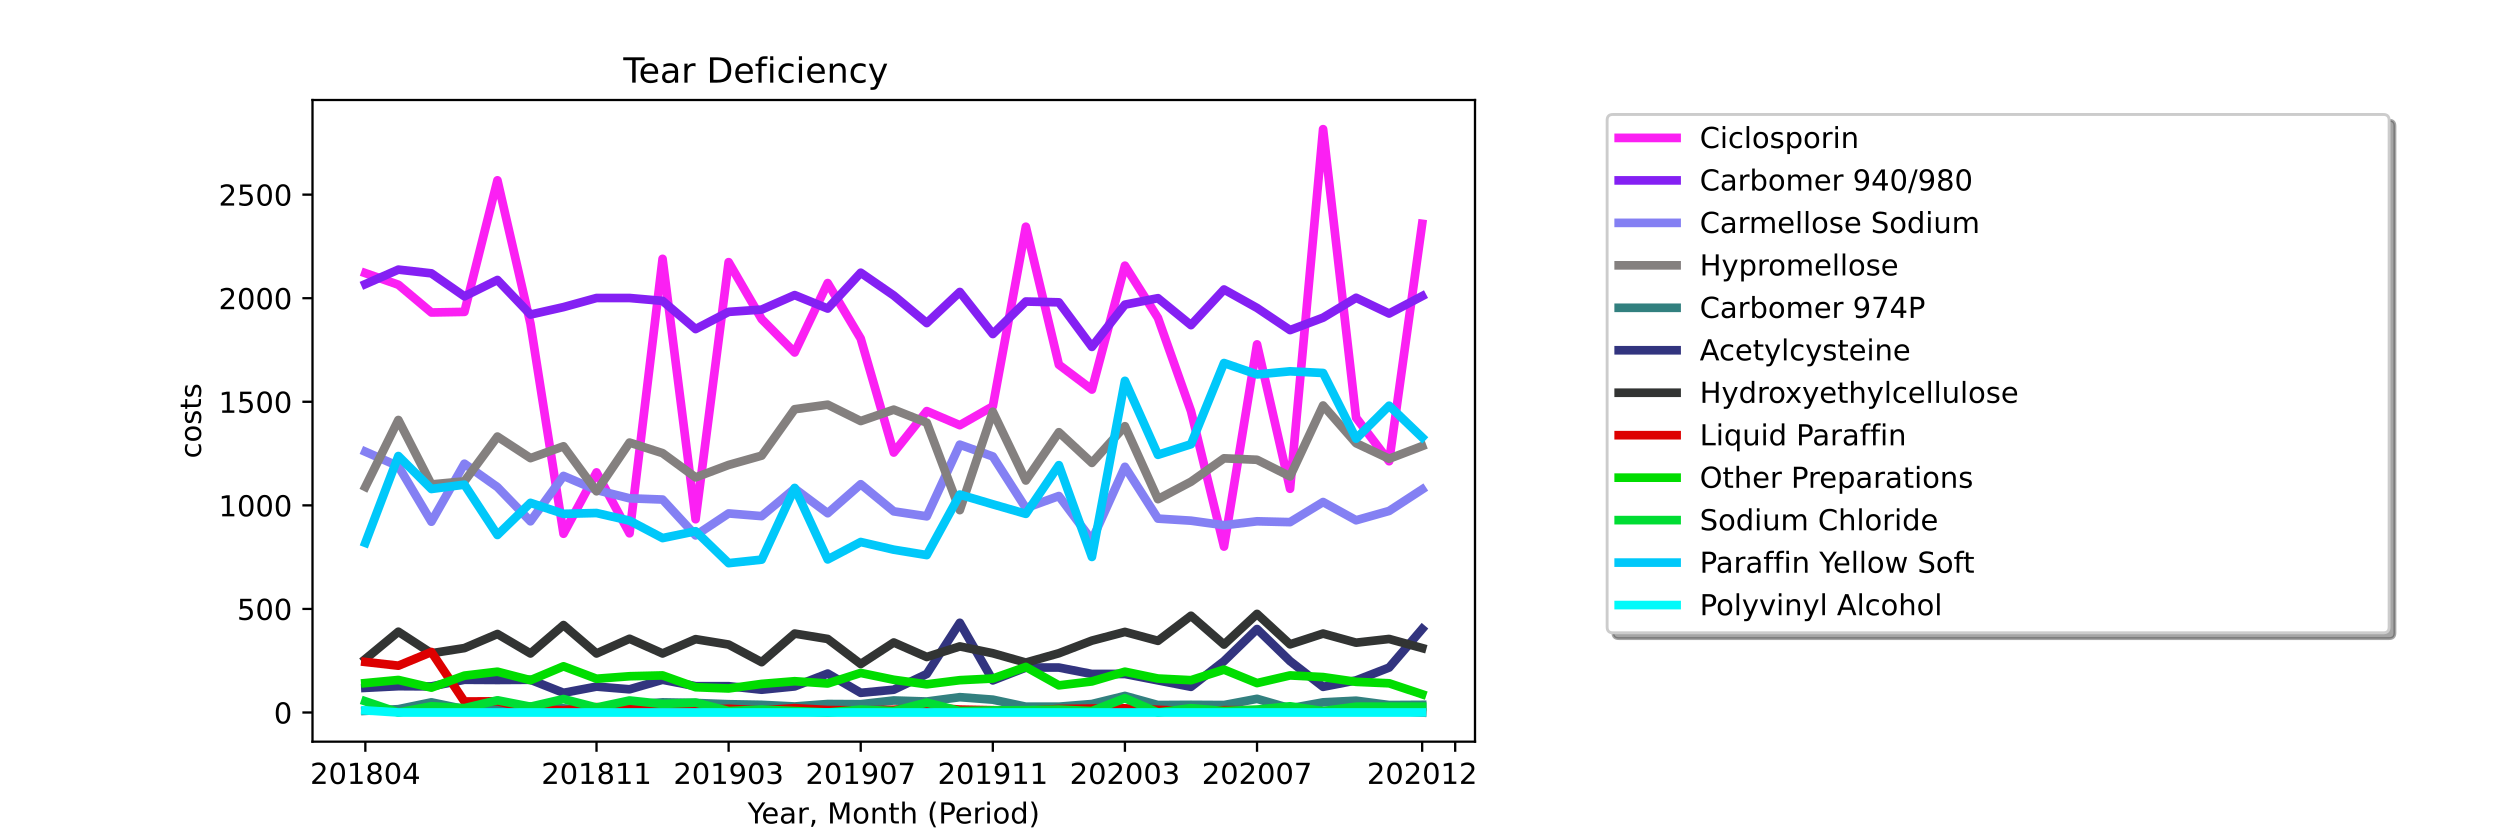 <?xml version="1.0" encoding="utf-8" standalone="no"?>
<!DOCTYPE svg PUBLIC "-//W3C//DTD SVG 1.1//EN"
  "http://www.w3.org/Graphics/SVG/1.1/DTD/svg11.dtd">
<!-- Created with matplotlib (https://matplotlib.org/) -->
<svg height="288pt" version="1.1" viewBox="0 0 864 288" width="864pt" xmlns="http://www.w3.org/2000/svg" xmlns:xlink="http://www.w3.org/1999/xlink">
 <defs>
  <style type="text/css">*{stroke-linecap:butt;stroke-linejoin:round;}</style>
 </defs>
 <g id="figure_1">
  <g id="patch_1">
   <path d="M 0 288 
L 864 288 
L 864 0 
L 0 0 
z
" style="fill:#ffffff;"/>
  </g>
  <g id="axes_1">
   <g id="patch_2">
    <path d="M 108 256.32 
L 509.76 256.32 
L 509.76 34.56 
L 108 34.56 
z
" style="fill:#ffffff;"/>
   </g>
   <g id="matplotlib.axis_1">
    <g id="xtick_1">
     <g id="line2d_1">
      <defs>
       <path d="M 0 0 
L 0 3.5 
" id="m451120494a" style="stroke:#000000;stroke-width:0.8;"/>
      </defs>
      <g>
       <use style="stroke:#000000;stroke-width:0.8;" x="126.262" xlink:href="#m451120494a" y="256.32"/>
      </g>
     </g>
     <g id="text_1">
      <!-- 201804 -->
      <g transform="translate(107.174 270.918)scale(0.1 -0.1)">
       <defs>
        <path d="M 19.188 8.297 
L 53.609 8.297 
L 53.609 0 
L 7.328 0 
L 7.328 8.297 
Q 12.938 14.109 22.625 23.891 
Q 32.328 33.688 34.812 36.531 
Q 39.547 41.844 41.422 45.531 
Q 43.312 49.219 43.312 52.781 
Q 43.312 58.594 39.234 62.25 
Q 35.156 65.922 28.609 65.922 
Q 23.969 65.922 18.812 64.312 
Q 13.672 62.703 7.812 59.422 
L 7.812 69.391 
Q 13.766 71.781 18.938 73 
Q 24.125 74.219 28.422 74.219 
Q 39.75 74.219 46.484 68.547 
Q 53.219 62.891 53.219 53.422 
Q 53.219 48.922 51.531 44.891 
Q 49.859 40.875 45.406 35.406 
Q 44.188 33.984 37.641 27.219 
Q 31.109 20.453 19.188 8.297 
z
" id="DejaVuSans-50"/>
        <path d="M 31.781 66.406 
Q 24.172 66.406 20.328 58.906 
Q 16.5 51.422 16.5 36.375 
Q 16.5 21.391 20.328 13.891 
Q 24.172 6.391 31.781 6.391 
Q 39.453 6.391 43.281 13.891 
Q 47.125 21.391 47.125 36.375 
Q 47.125 51.422 43.281 58.906 
Q 39.453 66.406 31.781 66.406 
z
M 31.781 74.219 
Q 44.047 74.219 50.516 64.516 
Q 56.984 54.828 56.984 36.375 
Q 56.984 17.969 50.516 8.266 
Q 44.047 -1.422 31.781 -1.422 
Q 19.531 -1.422 13.062 8.266 
Q 6.594 17.969 6.594 36.375 
Q 6.594 54.828 13.062 64.516 
Q 19.531 74.219 31.781 74.219 
z
" id="DejaVuSans-48"/>
        <path d="M 12.406 8.297 
L 28.516 8.297 
L 28.516 63.922 
L 10.984 60.406 
L 10.984 69.391 
L 28.422 72.906 
L 38.281 72.906 
L 38.281 8.297 
L 54.391 8.297 
L 54.391 0 
L 12.406 0 
z
" id="DejaVuSans-49"/>
        <path d="M 31.781 34.625 
Q 24.75 34.625 20.719 30.859 
Q 16.703 27.094 16.703 20.516 
Q 16.703 13.922 20.719 10.156 
Q 24.75 6.391 31.781 6.391 
Q 38.812 6.391 42.859 10.172 
Q 46.922 13.969 46.922 20.516 
Q 46.922 27.094 42.891 30.859 
Q 38.875 34.625 31.781 34.625 
z
M 21.922 38.812 
Q 15.578 40.375 12.031 44.719 
Q 8.5 49.078 8.5 55.328 
Q 8.5 64.062 14.719 69.141 
Q 20.953 74.219 31.781 74.219 
Q 42.672 74.219 48.875 69.141 
Q 55.078 64.062 55.078 55.328 
Q 55.078 49.078 51.531 44.719 
Q 48 40.375 41.703 38.812 
Q 48.828 37.156 52.797 32.312 
Q 56.781 27.484 56.781 20.516 
Q 56.781 9.906 50.312 4.234 
Q 43.844 -1.422 31.781 -1.422 
Q 19.734 -1.422 13.25 4.234 
Q 6.781 9.906 6.781 20.516 
Q 6.781 27.484 10.781 32.312 
Q 14.797 37.156 21.922 38.812 
z
M 18.312 54.391 
Q 18.312 48.734 21.844 45.562 
Q 25.391 42.391 31.781 42.391 
Q 38.141 42.391 41.719 45.562 
Q 45.312 48.734 45.312 54.391 
Q 45.312 60.062 41.719 63.234 
Q 38.141 66.406 31.781 66.406 
Q 25.391 66.406 21.844 63.234 
Q 18.312 60.062 18.312 54.391 
z
" id="DejaVuSans-56"/>
        <path d="M 37.797 64.312 
L 12.891 25.391 
L 37.797 25.391 
z
M 35.203 72.906 
L 47.609 72.906 
L 47.609 25.391 
L 58.016 25.391 
L 58.016 17.188 
L 47.609 17.188 
L 47.609 0 
L 37.797 0 
L 37.797 17.188 
L 4.891 17.188 
L 4.891 26.703 
z
" id="DejaVuSans-52"/>
       </defs>
       <use xlink:href="#DejaVuSans-50"/>
       <use x="63.623" xlink:href="#DejaVuSans-48"/>
       <use x="127.246" xlink:href="#DejaVuSans-49"/>
       <use x="190.869" xlink:href="#DejaVuSans-56"/>
       <use x="254.492" xlink:href="#DejaVuSans-48"/>
       <use x="318.115" xlink:href="#DejaVuSans-52"/>
      </g>
     </g>
    </g>
    <g id="xtick_2">
     <g id="line2d_2">
      <g>
       <use style="stroke:#000000;stroke-width:0.8;" x="206.157" xlink:href="#m451120494a" y="256.32"/>
      </g>
     </g>
     <g id="text_2">
      <!-- 201811 -->
      <g transform="translate(187.07 270.918)scale(0.1 -0.1)">
       <use xlink:href="#DejaVuSans-50"/>
       <use x="63.623" xlink:href="#DejaVuSans-48"/>
       <use x="127.246" xlink:href="#DejaVuSans-49"/>
       <use x="190.869" xlink:href="#DejaVuSans-56"/>
       <use x="254.492" xlink:href="#DejaVuSans-49"/>
       <use x="318.115" xlink:href="#DejaVuSans-49"/>
      </g>
     </g>
    </g>
    <g id="xtick_3">
     <g id="line2d_3">
      <g>
       <use style="stroke:#000000;stroke-width:0.8;" x="251.812" xlink:href="#m451120494a" y="256.32"/>
      </g>
     </g>
     <g id="text_3">
      <!-- 201903 -->
      <g transform="translate(232.724 270.918)scale(0.1 -0.1)">
       <defs>
        <path d="M 10.984 1.516 
L 10.984 10.5 
Q 14.703 8.734 18.5 7.812 
Q 22.312 6.891 25.984 6.891 
Q 35.75 6.891 40.891 13.453 
Q 46.047 20.016 46.781 33.406 
Q 43.953 29.203 39.594 26.953 
Q 35.25 24.703 29.984 24.703 
Q 19.047 24.703 12.672 31.312 
Q 6.297 37.938 6.297 49.422 
Q 6.297 60.641 12.938 67.422 
Q 19.578 74.219 30.609 74.219 
Q 43.266 74.219 49.922 64.516 
Q 56.594 54.828 56.594 36.375 
Q 56.594 19.141 48.406 8.859 
Q 40.234 -1.422 26.422 -1.422 
Q 22.703 -1.422 18.891 -0.688 
Q 15.094 0.047 10.984 1.516 
z
M 30.609 32.422 
Q 37.25 32.422 41.125 36.953 
Q 45.016 41.5 45.016 49.422 
Q 45.016 57.281 41.125 61.844 
Q 37.25 66.406 30.609 66.406 
Q 23.969 66.406 20.094 61.844 
Q 16.219 57.281 16.219 49.422 
Q 16.219 41.5 20.094 36.953 
Q 23.969 32.422 30.609 32.422 
z
" id="DejaVuSans-57"/>
        <path d="M 40.578 39.312 
Q 47.656 37.797 51.625 33 
Q 55.609 28.219 55.609 21.188 
Q 55.609 10.406 48.188 4.484 
Q 40.766 -1.422 27.094 -1.422 
Q 22.516 -1.422 17.656 -0.516 
Q 12.797 0.391 7.625 2.203 
L 7.625 11.719 
Q 11.719 9.328 16.594 8.109 
Q 21.484 6.891 26.812 6.891 
Q 36.078 6.891 40.938 10.547 
Q 45.797 14.203 45.797 21.188 
Q 45.797 27.641 41.281 31.266 
Q 36.766 34.906 28.719 34.906 
L 20.219 34.906 
L 20.219 43.016 
L 29.109 43.016 
Q 36.375 43.016 40.234 45.922 
Q 44.094 48.828 44.094 54.297 
Q 44.094 59.906 40.109 62.906 
Q 36.141 65.922 28.719 65.922 
Q 24.656 65.922 20.016 65.031 
Q 15.375 64.156 9.812 62.312 
L 9.812 71.094 
Q 15.438 72.656 20.344 73.438 
Q 25.25 74.219 29.594 74.219 
Q 40.828 74.219 47.359 69.109 
Q 53.906 64.016 53.906 55.328 
Q 53.906 49.266 50.438 45.094 
Q 46.969 40.922 40.578 39.312 
z
" id="DejaVuSans-51"/>
       </defs>
       <use xlink:href="#DejaVuSans-50"/>
       <use x="63.623" xlink:href="#DejaVuSans-48"/>
       <use x="127.246" xlink:href="#DejaVuSans-49"/>
       <use x="190.869" xlink:href="#DejaVuSans-57"/>
       <use x="254.492" xlink:href="#DejaVuSans-48"/>
       <use x="318.115" xlink:href="#DejaVuSans-51"/>
      </g>
     </g>
    </g>
    <g id="xtick_4">
     <g id="line2d_4">
      <g>
       <use style="stroke:#000000;stroke-width:0.8;" x="297.466" xlink:href="#m451120494a" y="256.32"/>
      </g>
     </g>
     <g id="text_4">
      <!-- 201907 -->
      <g transform="translate(278.379 270.918)scale(0.1 -0.1)">
       <defs>
        <path d="M 8.203 72.906 
L 55.078 72.906 
L 55.078 68.703 
L 28.609 0 
L 18.312 0 
L 43.219 64.594 
L 8.203 64.594 
z
" id="DejaVuSans-55"/>
       </defs>
       <use xlink:href="#DejaVuSans-50"/>
       <use x="63.623" xlink:href="#DejaVuSans-48"/>
       <use x="127.246" xlink:href="#DejaVuSans-49"/>
       <use x="190.869" xlink:href="#DejaVuSans-57"/>
       <use x="254.492" xlink:href="#DejaVuSans-48"/>
       <use x="318.115" xlink:href="#DejaVuSans-55"/>
      </g>
     </g>
    </g>
    <g id="xtick_5">
     <g id="line2d_5">
      <g>
       <use style="stroke:#000000;stroke-width:0.8;" x="343.121" xlink:href="#m451120494a" y="256.32"/>
      </g>
     </g>
     <g id="text_5">
      <!-- 201911 -->
      <g transform="translate(324.033 270.918)scale(0.1 -0.1)">
       <use xlink:href="#DejaVuSans-50"/>
       <use x="63.623" xlink:href="#DejaVuSans-48"/>
       <use x="127.246" xlink:href="#DejaVuSans-49"/>
       <use x="190.869" xlink:href="#DejaVuSans-57"/>
       <use x="254.492" xlink:href="#DejaVuSans-49"/>
       <use x="318.115" xlink:href="#DejaVuSans-49"/>
      </g>
     </g>
    </g>
    <g id="xtick_6">
     <g id="line2d_6">
      <g>
       <use style="stroke:#000000;stroke-width:0.8;" x="388.775" xlink:href="#m451120494a" y="256.32"/>
      </g>
     </g>
     <g id="text_6">
      <!-- 202003 -->
      <g transform="translate(369.688 270.918)scale(0.1 -0.1)">
       <use xlink:href="#DejaVuSans-50"/>
       <use x="63.623" xlink:href="#DejaVuSans-48"/>
       <use x="127.246" xlink:href="#DejaVuSans-50"/>
       <use x="190.869" xlink:href="#DejaVuSans-48"/>
       <use x="254.492" xlink:href="#DejaVuSans-48"/>
       <use x="318.115" xlink:href="#DejaVuSans-51"/>
      </g>
     </g>
    </g>
    <g id="xtick_7">
     <g id="line2d_7">
      <g>
       <use style="stroke:#000000;stroke-width:0.8;" x="434.43" xlink:href="#m451120494a" y="256.32"/>
      </g>
     </g>
     <g id="text_7">
      <!-- 202007 -->
      <g transform="translate(415.342 270.918)scale(0.1 -0.1)">
       <use xlink:href="#DejaVuSans-50"/>
       <use x="63.623" xlink:href="#DejaVuSans-48"/>
       <use x="127.246" xlink:href="#DejaVuSans-50"/>
       <use x="190.869" xlink:href="#DejaVuSans-48"/>
       <use x="254.492" xlink:href="#DejaVuSans-48"/>
       <use x="318.115" xlink:href="#DejaVuSans-55"/>
      </g>
     </g>
    </g>
    <g id="xtick_8">
     <g id="line2d_8">
      <g>
       <use style="stroke:#000000;stroke-width:0.8;" x="491.498" xlink:href="#m451120494a" y="256.32"/>
      </g>
     </g>
     <g id="text_8">
      <!-- 202012 -->
      <g transform="translate(472.411 270.918)scale(0.1 -0.1)">
       <use xlink:href="#DejaVuSans-50"/>
       <use x="63.623" xlink:href="#DejaVuSans-48"/>
       <use x="127.246" xlink:href="#DejaVuSans-50"/>
       <use x="190.869" xlink:href="#DejaVuSans-48"/>
       <use x="254.492" xlink:href="#DejaVuSans-49"/>
       <use x="318.115" xlink:href="#DejaVuSans-50"/>
      </g>
     </g>
    </g>
    <g id="xtick_9">
     <g id="line2d_9">
      <g>
       <use style="stroke:#000000;stroke-width:0.8;" x="502.912" xlink:href="#m451120494a" y="256.32"/>
      </g>
     </g>
    </g>
    <g id="text_9">
     <!-- Year, Month (Period) -->
     <g transform="translate(258.364 284.597)scale(0.1 -0.1)">
      <defs>
       <path d="M -0.203 72.906 
L 10.406 72.906 
L 30.609 42.922 
L 50.688 72.906 
L 61.281 72.906 
L 35.5 34.719 
L 35.5 0 
L 25.594 0 
L 25.594 34.719 
z
" id="DejaVuSans-89"/>
       <path d="M 56.203 29.594 
L 56.203 25.203 
L 14.891 25.203 
Q 15.484 15.922 20.484 11.062 
Q 25.484 6.203 34.422 6.203 
Q 39.594 6.203 44.453 7.469 
Q 49.312 8.734 54.109 11.281 
L 54.109 2.781 
Q 49.266 0.734 44.188 -0.344 
Q 39.109 -1.422 33.891 -1.422 
Q 20.797 -1.422 13.156 6.188 
Q 5.516 13.812 5.516 26.812 
Q 5.516 40.234 12.766 48.109 
Q 20.016 56 32.328 56 
Q 43.359 56 49.781 48.891 
Q 56.203 41.797 56.203 29.594 
z
M 47.219 32.234 
Q 47.125 39.594 43.094 43.984 
Q 39.062 48.391 32.422 48.391 
Q 24.906 48.391 20.391 44.141 
Q 15.875 39.891 15.188 32.172 
z
" id="DejaVuSans-101"/>
       <path d="M 34.281 27.484 
Q 23.391 27.484 19.188 25 
Q 14.984 22.516 14.984 16.5 
Q 14.984 11.719 18.141 8.906 
Q 21.297 6.109 26.703 6.109 
Q 34.188 6.109 38.703 11.406 
Q 43.219 16.703 43.219 25.484 
L 43.219 27.484 
z
M 52.203 31.203 
L 52.203 0 
L 43.219 0 
L 43.219 8.297 
Q 40.141 3.328 35.547 0.953 
Q 30.953 -1.422 24.312 -1.422 
Q 15.922 -1.422 10.953 3.297 
Q 6 8.016 6 15.922 
Q 6 25.141 12.172 29.828 
Q 18.359 34.516 30.609 34.516 
L 43.219 34.516 
L 43.219 35.406 
Q 43.219 41.609 39.141 45 
Q 35.062 48.391 27.688 48.391 
Q 23 48.391 18.547 47.266 
Q 14.109 46.141 10.016 43.891 
L 10.016 52.203 
Q 14.938 54.109 19.578 55.047 
Q 24.219 56 28.609 56 
Q 40.484 56 46.344 49.844 
Q 52.203 43.703 52.203 31.203 
z
" id="DejaVuSans-97"/>
       <path d="M 41.109 46.297 
Q 39.594 47.172 37.812 47.578 
Q 36.031 48 33.891 48 
Q 26.266 48 22.188 43.047 
Q 18.109 38.094 18.109 28.812 
L 18.109 0 
L 9.078 0 
L 9.078 54.688 
L 18.109 54.688 
L 18.109 46.188 
Q 20.953 51.172 25.484 53.578 
Q 30.031 56 36.531 56 
Q 37.453 56 38.578 55.875 
Q 39.703 55.766 41.062 55.516 
z
" id="DejaVuSans-114"/>
       <path d="M 11.719 12.406 
L 22.016 12.406 
L 22.016 4 
L 14.016 -11.625 
L 7.719 -11.625 
L 11.719 4 
z
" id="DejaVuSans-44"/>
       <path id="DejaVuSans-32"/>
       <path d="M 9.812 72.906 
L 24.516 72.906 
L 43.109 23.297 
L 61.812 72.906 
L 76.516 72.906 
L 76.516 0 
L 66.891 0 
L 66.891 64.016 
L 48.094 14.016 
L 38.188 14.016 
L 19.391 64.016 
L 19.391 0 
L 9.812 0 
z
" id="DejaVuSans-77"/>
       <path d="M 30.609 48.391 
Q 23.391 48.391 19.188 42.75 
Q 14.984 37.109 14.984 27.297 
Q 14.984 17.484 19.156 11.844 
Q 23.344 6.203 30.609 6.203 
Q 37.797 6.203 41.984 11.859 
Q 46.188 17.531 46.188 27.297 
Q 46.188 37.016 41.984 42.703 
Q 37.797 48.391 30.609 48.391 
z
M 30.609 56 
Q 42.328 56 49.016 48.375 
Q 55.719 40.766 55.719 27.297 
Q 55.719 13.875 49.016 6.219 
Q 42.328 -1.422 30.609 -1.422 
Q 18.844 -1.422 12.172 6.219 
Q 5.516 13.875 5.516 27.297 
Q 5.516 40.766 12.172 48.375 
Q 18.844 56 30.609 56 
z
" id="DejaVuSans-111"/>
       <path d="M 54.891 33.016 
L 54.891 0 
L 45.906 0 
L 45.906 32.719 
Q 45.906 40.484 42.875 44.328 
Q 39.844 48.188 33.797 48.188 
Q 26.516 48.188 22.312 43.547 
Q 18.109 38.922 18.109 30.906 
L 18.109 0 
L 9.078 0 
L 9.078 54.688 
L 18.109 54.688 
L 18.109 46.188 
Q 21.344 51.125 25.703 53.562 
Q 30.078 56 35.797 56 
Q 45.219 56 50.047 50.172 
Q 54.891 44.344 54.891 33.016 
z
" id="DejaVuSans-110"/>
       <path d="M 18.312 70.219 
L 18.312 54.688 
L 36.812 54.688 
L 36.812 47.703 
L 18.312 47.703 
L 18.312 18.016 
Q 18.312 11.328 20.141 9.422 
Q 21.969 7.516 27.594 7.516 
L 36.812 7.516 
L 36.812 0 
L 27.594 0 
Q 17.188 0 13.234 3.875 
Q 9.281 7.766 9.281 18.016 
L 9.281 47.703 
L 2.688 47.703 
L 2.688 54.688 
L 9.281 54.688 
L 9.281 70.219 
z
" id="DejaVuSans-116"/>
       <path d="M 54.891 33.016 
L 54.891 0 
L 45.906 0 
L 45.906 32.719 
Q 45.906 40.484 42.875 44.328 
Q 39.844 48.188 33.797 48.188 
Q 26.516 48.188 22.312 43.547 
Q 18.109 38.922 18.109 30.906 
L 18.109 0 
L 9.078 0 
L 9.078 75.984 
L 18.109 75.984 
L 18.109 46.188 
Q 21.344 51.125 25.703 53.562 
Q 30.078 56 35.797 56 
Q 45.219 56 50.047 50.172 
Q 54.891 44.344 54.891 33.016 
z
" id="DejaVuSans-104"/>
       <path d="M 31 75.875 
Q 24.469 64.656 21.281 53.656 
Q 18.109 42.672 18.109 31.391 
Q 18.109 20.125 21.312 9.062 
Q 24.516 -2 31 -13.188 
L 23.188 -13.188 
Q 15.875 -1.703 12.234 9.375 
Q 8.594 20.453 8.594 31.391 
Q 8.594 42.281 12.203 53.312 
Q 15.828 64.359 23.188 75.875 
z
" id="DejaVuSans-40"/>
       <path d="M 19.672 64.797 
L 19.672 37.406 
L 32.078 37.406 
Q 38.969 37.406 42.719 40.969 
Q 46.484 44.531 46.484 51.125 
Q 46.484 57.672 42.719 61.234 
Q 38.969 64.797 32.078 64.797 
z
M 9.812 72.906 
L 32.078 72.906 
Q 44.344 72.906 50.609 67.359 
Q 56.891 61.812 56.891 51.125 
Q 56.891 40.328 50.609 34.812 
Q 44.344 29.297 32.078 29.297 
L 19.672 29.297 
L 19.672 0 
L 9.812 0 
z
" id="DejaVuSans-80"/>
       <path d="M 9.422 54.688 
L 18.406 54.688 
L 18.406 0 
L 9.422 0 
z
M 9.422 75.984 
L 18.406 75.984 
L 18.406 64.594 
L 9.422 64.594 
z
" id="DejaVuSans-105"/>
       <path d="M 45.406 46.391 
L 45.406 75.984 
L 54.391 75.984 
L 54.391 0 
L 45.406 0 
L 45.406 8.203 
Q 42.578 3.328 38.25 0.953 
Q 33.938 -1.422 27.875 -1.422 
Q 17.969 -1.422 11.734 6.484 
Q 5.516 14.406 5.516 27.297 
Q 5.516 40.188 11.734 48.094 
Q 17.969 56 27.875 56 
Q 33.938 56 38.25 53.625 
Q 42.578 51.266 45.406 46.391 
z
M 14.797 27.297 
Q 14.797 17.391 18.875 11.75 
Q 22.953 6.109 30.078 6.109 
Q 37.203 6.109 41.297 11.75 
Q 45.406 17.391 45.406 27.297 
Q 45.406 37.203 41.297 42.844 
Q 37.203 48.484 30.078 48.484 
Q 22.953 48.484 18.875 42.844 
Q 14.797 37.203 14.797 27.297 
z
" id="DejaVuSans-100"/>
       <path d="M 8.016 75.875 
L 15.828 75.875 
Q 23.141 64.359 26.781 53.312 
Q 30.422 42.281 30.422 31.391 
Q 30.422 20.453 26.781 9.375 
Q 23.141 -1.703 15.828 -13.188 
L 8.016 -13.188 
Q 14.5 -2 17.703 9.062 
Q 20.906 20.125 20.906 31.391 
Q 20.906 42.672 17.703 53.656 
Q 14.5 64.656 8.016 75.875 
z
" id="DejaVuSans-41"/>
      </defs>
      <use xlink:href="#DejaVuSans-89"/>
      <use x="47.834" xlink:href="#DejaVuSans-101"/>
      <use x="109.357" xlink:href="#DejaVuSans-97"/>
      <use x="170.637" xlink:href="#DejaVuSans-114"/>
      <use x="211.75" xlink:href="#DejaVuSans-44"/>
      <use x="243.537" xlink:href="#DejaVuSans-32"/>
      <use x="275.324" xlink:href="#DejaVuSans-77"/>
      <use x="361.604" xlink:href="#DejaVuSans-111"/>
      <use x="422.785" xlink:href="#DejaVuSans-110"/>
      <use x="486.164" xlink:href="#DejaVuSans-116"/>
      <use x="525.373" xlink:href="#DejaVuSans-104"/>
      <use x="588.752" xlink:href="#DejaVuSans-32"/>
      <use x="620.539" xlink:href="#DejaVuSans-40"/>
      <use x="659.553" xlink:href="#DejaVuSans-80"/>
      <use x="716.23" xlink:href="#DejaVuSans-101"/>
      <use x="777.754" xlink:href="#DejaVuSans-114"/>
      <use x="818.867" xlink:href="#DejaVuSans-105"/>
      <use x="846.65" xlink:href="#DejaVuSans-111"/>
      <use x="907.832" xlink:href="#DejaVuSans-100"/>
      <use x="971.309" xlink:href="#DejaVuSans-41"/>
     </g>
    </g>
   </g>
   <g id="matplotlib.axis_2">
    <g id="ytick_1">
     <g id="line2d_10">
      <defs>
       <path d="M 0 0 
L -3.5 0 
" id="meef500658e" style="stroke:#000000;stroke-width:0.8;"/>
      </defs>
      <g>
       <use style="stroke:#000000;stroke-width:0.8;" x="108" xlink:href="#meef500658e" y="246.24"/>
      </g>
     </g>
     <g id="text_10">
      <!-- 0 -->
      <g transform="translate(94.638 250.039)scale(0.1 -0.1)">
       <use xlink:href="#DejaVuSans-48"/>
      </g>
     </g>
    </g>
    <g id="ytick_2">
     <g id="line2d_11">
      <g>
       <use style="stroke:#000000;stroke-width:0.8;" x="108" xlink:href="#meef500658e" y="210.445"/>
      </g>
     </g>
     <g id="text_11">
      <!-- 500 -->
      <g transform="translate(81.912 214.244)scale(0.1 -0.1)">
       <defs>
        <path d="M 10.797 72.906 
L 49.516 72.906 
L 49.516 64.594 
L 19.828 64.594 
L 19.828 46.734 
Q 21.969 47.469 24.109 47.828 
Q 26.266 48.188 28.422 48.188 
Q 40.625 48.188 47.75 41.5 
Q 54.891 34.812 54.891 23.391 
Q 54.891 11.625 47.562 5.094 
Q 40.234 -1.422 26.906 -1.422 
Q 22.312 -1.422 17.547 -0.641 
Q 12.797 0.141 7.719 1.703 
L 7.719 11.625 
Q 12.109 9.234 16.797 8.062 
Q 21.484 6.891 26.703 6.891 
Q 35.156 6.891 40.078 11.328 
Q 45.016 15.766 45.016 23.391 
Q 45.016 31 40.078 35.438 
Q 35.156 39.891 26.703 39.891 
Q 22.75 39.891 18.812 39.016 
Q 14.891 38.141 10.797 36.281 
z
" id="DejaVuSans-53"/>
       </defs>
       <use xlink:href="#DejaVuSans-53"/>
       <use x="63.623" xlink:href="#DejaVuSans-48"/>
       <use x="127.246" xlink:href="#DejaVuSans-48"/>
      </g>
     </g>
    </g>
    <g id="ytick_3">
     <g id="line2d_12">
      <g>
       <use style="stroke:#000000;stroke-width:0.8;" x="108" xlink:href="#meef500658e" y="174.649"/>
      </g>
     </g>
     <g id="text_12">
      <!-- 1000 -->
      <g transform="translate(75.55 178.448)scale(0.1 -0.1)">
       <use xlink:href="#DejaVuSans-49"/>
       <use x="63.623" xlink:href="#DejaVuSans-48"/>
       <use x="127.246" xlink:href="#DejaVuSans-48"/>
       <use x="190.869" xlink:href="#DejaVuSans-48"/>
      </g>
     </g>
    </g>
    <g id="ytick_4">
     <g id="line2d_13">
      <g>
       <use style="stroke:#000000;stroke-width:0.8;" x="108" xlink:href="#meef500658e" y="138.854"/>
      </g>
     </g>
     <g id="text_13">
      <!-- 1500 -->
      <g transform="translate(75.55 142.653)scale(0.1 -0.1)">
       <use xlink:href="#DejaVuSans-49"/>
       <use x="63.623" xlink:href="#DejaVuSans-53"/>
       <use x="127.246" xlink:href="#DejaVuSans-48"/>
       <use x="190.869" xlink:href="#DejaVuSans-48"/>
      </g>
     </g>
    </g>
    <g id="ytick_5">
     <g id="line2d_14">
      <g>
       <use style="stroke:#000000;stroke-width:0.8;" x="108" xlink:href="#meef500658e" y="103.058"/>
      </g>
     </g>
     <g id="text_14">
      <!-- 2000 -->
      <g transform="translate(75.55 106.857)scale(0.1 -0.1)">
       <use xlink:href="#DejaVuSans-50"/>
       <use x="63.623" xlink:href="#DejaVuSans-48"/>
       <use x="127.246" xlink:href="#DejaVuSans-48"/>
       <use x="190.869" xlink:href="#DejaVuSans-48"/>
      </g>
     </g>
    </g>
    <g id="ytick_6">
     <g id="line2d_15">
      <g>
       <use style="stroke:#000000;stroke-width:0.8;" x="108" xlink:href="#meef500658e" y="67.263"/>
      </g>
     </g>
     <g id="text_15">
      <!-- 2500 -->
      <g transform="translate(75.55 71.062)scale(0.1 -0.1)">
       <use xlink:href="#DejaVuSans-50"/>
       <use x="63.623" xlink:href="#DejaVuSans-53"/>
       <use x="127.246" xlink:href="#DejaVuSans-48"/>
       <use x="190.869" xlink:href="#DejaVuSans-48"/>
      </g>
     </g>
    </g>
    <g id="text_16">
     <!-- costs -->
     <g transform="translate(69.47 158.418)rotate(-90)scale(0.1 -0.1)">
      <defs>
       <path d="M 48.781 52.594 
L 48.781 44.188 
Q 44.969 46.297 41.141 47.344 
Q 37.312 48.391 33.406 48.391 
Q 24.656 48.391 19.812 42.844 
Q 14.984 37.312 14.984 27.297 
Q 14.984 17.281 19.812 11.734 
Q 24.656 6.203 33.406 6.203 
Q 37.312 6.203 41.141 7.25 
Q 44.969 8.297 48.781 10.406 
L 48.781 2.094 
Q 45.016 0.344 40.984 -0.531 
Q 36.969 -1.422 32.422 -1.422 
Q 20.062 -1.422 12.781 6.344 
Q 5.516 14.109 5.516 27.297 
Q 5.516 40.672 12.859 48.328 
Q 20.219 56 33.016 56 
Q 37.156 56 41.109 55.141 
Q 45.062 54.297 48.781 52.594 
z
" id="DejaVuSans-99"/>
       <path d="M 44.281 53.078 
L 44.281 44.578 
Q 40.484 46.531 36.375 47.5 
Q 32.281 48.484 27.875 48.484 
Q 21.188 48.484 17.844 46.438 
Q 14.5 44.391 14.5 40.281 
Q 14.5 37.156 16.891 35.375 
Q 19.281 33.594 26.516 31.984 
L 29.594 31.297 
Q 39.156 29.25 43.188 25.516 
Q 47.219 21.781 47.219 15.094 
Q 47.219 7.469 41.188 3.016 
Q 35.156 -1.422 24.609 -1.422 
Q 20.219 -1.422 15.453 -0.562 
Q 10.688 0.297 5.422 2 
L 5.422 11.281 
Q 10.406 8.688 15.234 7.391 
Q 20.062 6.109 24.812 6.109 
Q 31.156 6.109 34.562 8.281 
Q 37.984 10.453 37.984 14.406 
Q 37.984 18.062 35.516 20.016 
Q 33.062 21.969 24.703 23.781 
L 21.578 24.516 
Q 13.234 26.266 9.516 29.906 
Q 5.812 33.547 5.812 39.891 
Q 5.812 47.609 11.281 51.797 
Q 16.75 56 26.812 56 
Q 31.781 56 36.172 55.266 
Q 40.578 54.547 44.281 53.078 
z
" id="DejaVuSans-115"/>
      </defs>
      <use xlink:href="#DejaVuSans-99"/>
      <use x="54.98" xlink:href="#DejaVuSans-111"/>
      <use x="116.162" xlink:href="#DejaVuSans-115"/>
      <use x="168.262" xlink:href="#DejaVuSans-116"/>
      <use x="207.471" xlink:href="#DejaVuSans-115"/>
     </g>
    </g>
   </g>
   <g id="line2d_16">
    <path clip-path="url(#pe79635a985)" d="M 126.262 94.396 
L 137.675 98.405 
L 149.089 107.998 
L 160.503 107.783 
L 171.916 62.323 
L 183.33 111.864 
L 194.744 184.457 
L 206.157 163.266 
L 217.571 184.314 
L 228.985 89.456 
L 240.398 179.446 
L 251.812 90.601 
L 263.225 110.289 
L 274.639 121.815 
L 286.053 97.832 
L 297.466 117.018 
L 308.88 156.393 
L 320.294 142.075 
L 331.707 146.943 
L 343.121 140.429 
L 354.535 78.359 
L 365.948 126.039 
L 377.362 134.63 
L 388.775 91.818 
L 400.189 109.859 
L 411.603 142.075 
L 423.016 188.896 
L 434.43 119.023 
L 445.844 168.922 
L 457.257 44.64 
L 468.671 144.366 
L 480.085 159.4 
L 491.498 77.357 
" style="fill:none;stroke:#fb20f3;stroke-linecap:square;stroke-width:3;"/>
   </g>
   <g id="line2d_17">
    <path clip-path="url(#pe79635a985)" d="M 126.262 98.19 
L 137.675 93.179 
L 149.089 94.467 
L 160.503 102.414 
L 171.916 96.758 
L 183.33 108.714 
L 194.744 106.137 
L 206.157 102.987 
L 217.571 102.987 
L 228.985 103.989 
L 240.398 113.725 
L 251.812 107.783 
L 263.225 106.996 
L 274.639 101.984 
L 286.053 106.638 
L 297.466 94.252 
L 308.88 102.127 
L 320.294 111.649 
L 331.707 100.91 
L 343.121 115.443 
L 354.535 104.204 
L 365.948 104.49 
L 377.362 119.882 
L 388.775 105.278 
L 400.189 103.058 
L 411.603 112.365 
L 423.016 100.051 
L 434.43 106.423 
L 445.844 114.083 
L 457.257 109.788 
L 468.671 102.915 
L 480.085 108.356 
L 491.498 102.342 
" style="fill:none;stroke:#8420f3;stroke-linecap:square;stroke-width:3;"/>
   </g>
   <g id="line2d_18">
    <path clip-path="url(#pe79635a985)" d="M 126.262 156.107 
L 137.675 161.118 
L 149.089 180.305 
L 160.503 160.259 
L 171.916 168.349 
L 183.33 180.162 
L 194.744 164.483 
L 206.157 169.351 
L 217.571 172.215 
L 228.985 172.645 
L 240.398 185.03 
L 251.812 177.441 
L 263.225 178.372 
L 274.639 168.85 
L 286.053 177.37 
L 297.466 167.347 
L 308.88 176.725 
L 320.294 178.443 
L 331.707 153.673 
L 343.121 157.754 
L 354.535 175.58 
L 365.948 171.428 
L 377.362 186.676 
L 388.775 161.333 
L 400.189 179.231 
L 411.603 179.947 
L 423.016 181.522 
L 434.43 180.162 
L 445.844 180.448 
L 457.257 173.504 
L 468.671 179.804 
L 480.085 176.582 
L 491.498 169.137 
" style="fill:none;stroke:#8480f3;stroke-linecap:square;stroke-width:3;"/>
   </g>
   <g id="line2d_19">
    <path clip-path="url(#pe79635a985)" d="M 126.262 168.278 
L 137.675 145.154 
L 149.089 167.418 
L 160.503 166.345 
L 171.916 150.881 
L 183.33 158.326 
L 194.744 154.246 
L 206.157 169.781 
L 217.571 152.957 
L 228.985 156.608 
L 240.398 164.984 
L 251.812 160.689 
L 263.225 157.467 
L 274.639 141.431 
L 286.053 139.856 
L 297.466 145.512 
L 308.88 141.574 
L 320.294 146.084 
L 331.707 176.296 
L 343.121 142.29 
L 354.535 166.058 
L 365.948 149.377 
L 377.362 159.973 
L 388.775 147.301 
L 400.189 172.501 
L 411.603 166.488 
L 423.016 158.398 
L 434.43 158.899 
L 445.844 164.626 
L 457.257 140.142 
L 468.671 153.172 
L 480.085 158.541 
L 491.498 154.174 
" style="fill:none;stroke:#84807f;stroke-linecap:square;stroke-width:3;"/>
   </g>
   <g id="line2d_20">
    <path clip-path="url(#pe79635a985)" d="M 126.262 245.667 
L 137.675 245.095 
L 149.089 242.732 
L 160.503 245.095 
L 171.916 244.235 
L 183.33 244.164 
L 194.744 244.808 
L 206.157 245.667 
L 217.571 243.591 
L 228.985 242.732 
L 240.398 242.947 
L 251.812 243.376 
L 263.225 243.591 
L 274.639 244.164 
L 286.053 243.305 
L 297.466 243.376 
L 308.88 242.088 
L 320.294 242.446 
L 331.707 240.942 
L 343.121 241.801 
L 354.535 244.235 
L 365.948 244.235 
L 377.362 243.305 
L 388.775 240.513 
L 400.189 243.663 
L 411.603 243.591 
L 423.016 243.663 
L 434.43 241.515 
L 445.844 244.808 
L 457.257 242.732 
L 468.671 242.159 
L 480.085 243.663 
L 491.498 243.591 
" style="fill:none;stroke:#32807f;stroke-linecap:square;stroke-width:3;"/>
   </g>
   <g id="line2d_21">
    <path clip-path="url(#pe79635a985)" d="M 126.262 237.721 
L 137.675 237.148 
L 149.089 237.22 
L 160.503 234.929 
L 171.916 235 
L 183.33 234.929 
L 194.744 239.439 
L 206.157 237.291 
L 217.571 238.222 
L 228.985 234.929 
L 240.398 237.148 
L 251.812 237.148 
L 263.225 238.365 
L 274.639 237.22 
L 286.053 232.781 
L 297.466 239.439 
L 308.88 238.365 
L 320.294 232.924 
L 331.707 215.241 
L 343.121 235.143 
L 354.535 230.705 
L 365.948 230.705 
L 377.362 232.924 
L 388.775 232.924 
L 400.189 235.143 
L 411.603 237.363 
L 423.016 228.485 
L 434.43 217.389 
L 445.844 228.485 
L 457.257 237.363 
L 468.671 235.143 
L 480.085 230.705 
L 491.498 217.389 
" style="fill:none;stroke:#32347f;stroke-linecap:square;stroke-width:3;"/>
   </g>
   <g id="line2d_22">
    <path clip-path="url(#pe79635a985)" d="M 126.262 227.77 
L 137.675 218.32 
L 149.089 225.765 
L 160.503 223.975 
L 171.916 219.107 
L 183.33 225.837 
L 194.744 216.029 
L 206.157 225.837 
L 217.571 220.754 
L 228.985 225.837 
L 240.398 220.897 
L 251.812 222.758 
L 263.225 228.843 
L 274.639 218.964 
L 286.053 220.825 
L 297.466 229.488 
L 308.88 222.042 
L 320.294 227.054 
L 331.707 223.403 
L 343.121 225.765 
L 354.535 228.987 
L 365.948 225.765 
L 377.362 221.398 
L 388.775 218.391 
L 400.189 221.47 
L 411.603 212.807 
L 423.016 222.758 
L 434.43 212.163 
L 445.844 222.687 
L 457.257 218.964 
L 468.671 222.114 
L 480.085 220.825 
L 491.498 223.975 
" style="fill:none;stroke:#323433;stroke-linecap:square;stroke-width:3;"/>
   </g>
   <g id="line2d_23">
    <path clip-path="url(#pe79635a985)" d="M 126.262 228.772 
L 137.675 230.06 
L 149.089 225.335 
L 160.503 242.446 
L 171.916 242.374 
L 183.33 245.023 
L 194.744 245.452 
L 206.157 244.379 
L 217.571 245.166 
L 228.985 245.452 
L 240.398 245.452 
L 251.812 244.951 
L 263.225 245.524 
L 274.639 244.737 
L 286.053 245.381 
L 297.466 245.524 
L 308.88 245.309 
L 320.294 244.379 
L 331.707 245.238 
L 343.121 245.452 
L 354.535 245.667 
L 365.948 245.023 
L 377.362 244.88 
L 388.775 244.808 
L 400.189 245.309 
L 411.603 245.81 
L 423.016 245.452 
L 434.43 245.452 
L 445.844 245.452 
L 457.257 245.954 
L 468.671 245.166 
L 480.085 245.452 
L 491.498 246.24 
" style="fill:none;stroke:#dd0000;stroke-linecap:square;stroke-width:3;"/>
   </g>
   <g id="line2d_24">
    <path clip-path="url(#pe79635a985)" d="M 126.262 236.074 
L 137.675 235 
L 149.089 237.649 
L 160.503 233.497 
L 171.916 232.137 
L 183.33 235.072 
L 194.744 230.275 
L 206.157 234.571 
L 217.571 233.712 
L 228.985 233.425 
L 240.398 237.506 
L 251.812 237.935 
L 263.225 236.36 
L 274.639 235.43 
L 286.053 236.217 
L 297.466 232.566 
L 308.88 234.929 
L 320.294 236.504 
L 331.707 235.072 
L 343.121 234.499 
L 354.535 230.49 
L 365.948 236.862 
L 377.362 235.501 
L 388.775 232.137 
L 400.189 234.499 
L 411.603 235.072 
L 423.016 231.421 
L 434.43 236.074 
L 445.844 233.425 
L 457.257 233.998 
L 468.671 235.645 
L 480.085 236.146 
L 491.498 239.94 
" style="fill:none;stroke:#00dd00;stroke-linecap:square;stroke-width:3;"/>
   </g>
   <g id="line2d_25">
    <path clip-path="url(#pe79635a985)" d="M 126.262 242.374 
L 137.675 246.24 
L 149.089 244.092 
L 160.503 244.737 
L 171.916 242.016 
L 183.33 244.235 
L 194.744 241.587 
L 206.157 244.522 
L 217.571 242.088 
L 228.985 243.305 
L 240.398 242.804 
L 251.812 245.739 
L 263.225 245.238 
L 274.639 245.739 
L 286.053 246.24 
L 297.466 245.238 
L 308.88 245.739 
L 320.294 242.804 
L 331.707 245.739 
L 343.121 245.524 
L 354.535 245.452 
L 365.948 245.238 
L 377.362 245.739 
L 388.775 241.3 
L 400.189 246.24 
L 411.603 244.737 
L 423.016 245.739 
L 434.43 245.238 
L 445.844 244.092 
L 457.257 245.739 
L 468.671 244.235 
L 480.085 244.235 
L 491.498 244.235 
" style="fill:none;stroke:#00dd33;stroke-linecap:square;stroke-width:3;"/>
   </g>
   <g id="line2d_26">
    <path clip-path="url(#pe79635a985)" d="M 126.262 187.607 
L 137.675 157.61 
L 149.089 168.993 
L 160.503 167.49 
L 171.916 184.887 
L 183.33 173.79 
L 194.744 177.584 
L 206.157 177.298 
L 217.571 179.947 
L 228.985 185.96 
L 240.398 183.598 
L 251.812 194.623 
L 263.225 193.406 
L 274.639 168.635 
L 286.053 193.334 
L 297.466 187.321 
L 308.88 189.97 
L 320.294 191.831 
L 331.707 170.926 
L 343.121 174.291 
L 354.535 177.584 
L 365.948 160.76 
L 377.362 192.475 
L 388.775 131.623 
L 400.189 157.181 
L 411.603 153.53 
L 423.016 125.466 
L 434.43 129.404 
L 445.844 128.33 
L 457.257 128.903 
L 468.671 151.597 
L 480.085 140.214 
L 491.498 151.167 
" style="fill:none;stroke:#00c8fa;stroke-linecap:square;stroke-width:3;"/>
   </g>
   <g id="line2d_27">
    <path clip-path="url(#pe79635a985)" d="M 126.262 245.524 
L 137.675 246.24 
L 149.089 246.24 
L 160.503 246.24 
L 171.916 246.24 
L 183.33 246.24 
L 194.744 246.24 
L 206.157 246.24 
L 217.571 246.24 
L 228.985 246.24 
L 240.398 246.24 
L 251.812 246.24 
L 263.225 246.24 
L 274.639 246.24 
L 286.053 246.24 
L 297.466 246.24 
L 308.88 246.24 
L 320.294 246.24 
L 331.707 246.24 
L 343.121 246.24 
L 354.535 246.24 
L 365.948 246.24 
L 377.362 246.24 
L 388.775 246.24 
L 400.189 246.24 
L 411.603 246.24 
L 423.016 246.24 
L 434.43 246.24 
L 445.844 246.24 
L 457.257 246.24 
L 468.671 246.24 
L 480.085 246.24 
L 491.498 246.24 
" style="fill:none;stroke:#00fafa;stroke-linecap:square;stroke-width:3;"/>
   </g>
   <g id="patch_3">
    <path d="M 108 256.32 
L 108 34.56 
" style="fill:none;stroke:#000000;stroke-linecap:square;stroke-linejoin:miter;stroke-width:0.8;"/>
   </g>
   <g id="patch_4">
    <path d="M 509.76 256.32 
L 509.76 34.56 
" style="fill:none;stroke:#000000;stroke-linecap:square;stroke-linejoin:miter;stroke-width:0.8;"/>
   </g>
   <g id="patch_5">
    <path d="M 108 256.32 
L 509.76 256.32 
" style="fill:none;stroke:#000000;stroke-linecap:square;stroke-linejoin:miter;stroke-width:0.8;"/>
   </g>
   <g id="patch_6">
    <path d="M 108 34.56 
L 509.76 34.56 
" style="fill:none;stroke:#000000;stroke-linecap:square;stroke-linejoin:miter;stroke-width:0.8;"/>
   </g>
   <g id="text_17">
    <!-- Tear Deficiency                          -->
    <g transform="translate(215.42 28.56)scale(0.12 -0.12)">
     <defs>
      <path d="M -0.297 72.906 
L 61.375 72.906 
L 61.375 64.594 
L 35.5 64.594 
L 35.5 0 
L 25.594 0 
L 25.594 64.594 
L -0.297 64.594 
z
" id="DejaVuSans-84"/>
      <path d="M 19.672 64.797 
L 19.672 8.109 
L 31.594 8.109 
Q 46.688 8.109 53.688 14.938 
Q 60.688 21.781 60.688 36.531 
Q 60.688 51.172 53.688 57.984 
Q 46.688 64.797 31.594 64.797 
z
M 9.812 72.906 
L 30.078 72.906 
Q 51.266 72.906 61.172 64.094 
Q 71.094 55.281 71.094 36.531 
Q 71.094 17.672 61.125 8.828 
Q 51.172 0 30.078 0 
L 9.812 0 
z
" id="DejaVuSans-68"/>
      <path d="M 37.109 75.984 
L 37.109 68.5 
L 28.516 68.5 
Q 23.688 68.5 21.797 66.547 
Q 19.922 64.594 19.922 59.516 
L 19.922 54.688 
L 34.719 54.688 
L 34.719 47.703 
L 19.922 47.703 
L 19.922 0 
L 10.891 0 
L 10.891 47.703 
L 2.297 47.703 
L 2.297 54.688 
L 10.891 54.688 
L 10.891 58.5 
Q 10.891 67.625 15.141 71.797 
Q 19.391 75.984 28.609 75.984 
z
" id="DejaVuSans-102"/>
      <path d="M 32.172 -5.078 
Q 28.375 -14.844 24.75 -17.812 
Q 21.141 -20.797 15.094 -20.797 
L 7.906 -20.797 
L 7.906 -13.281 
L 13.188 -13.281 
Q 16.891 -13.281 18.938 -11.516 
Q 21 -9.766 23.484 -3.219 
L 25.094 0.875 
L 2.984 54.688 
L 12.5 54.688 
L 29.594 11.922 
L 46.688 54.688 
L 56.203 54.688 
z
" id="DejaVuSans-121"/>
     </defs>
     <use xlink:href="#DejaVuSans-84"/>
     <use x="44.084" xlink:href="#DejaVuSans-101"/>
     <use x="105.607" xlink:href="#DejaVuSans-97"/>
     <use x="166.887" xlink:href="#DejaVuSans-114"/>
     <use x="208" xlink:href="#DejaVuSans-32"/>
     <use x="239.787" xlink:href="#DejaVuSans-68"/>
     <use x="316.789" xlink:href="#DejaVuSans-101"/>
     <use x="378.312" xlink:href="#DejaVuSans-102"/>
     <use x="413.518" xlink:href="#DejaVuSans-105"/>
     <use x="441.301" xlink:href="#DejaVuSans-99"/>
     <use x="496.281" xlink:href="#DejaVuSans-105"/>
     <use x="524.064" xlink:href="#DejaVuSans-101"/>
     <use x="585.588" xlink:href="#DejaVuSans-110"/>
     <use x="648.967" xlink:href="#DejaVuSans-99"/>
     <use x="703.947" xlink:href="#DejaVuSans-121"/>
     <use x="763.127" xlink:href="#DejaVuSans-32"/>
     <use x="794.914" xlink:href="#DejaVuSans-32"/>
     <use x="826.701" xlink:href="#DejaVuSans-32"/>
     <use x="858.488" xlink:href="#DejaVuSans-32"/>
     <use x="890.275" xlink:href="#DejaVuSans-32"/>
     <use x="922.062" xlink:href="#DejaVuSans-32"/>
     <use x="953.85" xlink:href="#DejaVuSans-32"/>
     <use x="985.637" xlink:href="#DejaVuSans-32"/>
     <use x="1017.424" xlink:href="#DejaVuSans-32"/>
     <use x="1049.211" xlink:href="#DejaVuSans-32"/>
     <use x="1080.998" xlink:href="#DejaVuSans-32"/>
     <use x="1112.785" xlink:href="#DejaVuSans-32"/>
     <use x="1144.572" xlink:href="#DejaVuSans-32"/>
     <use x="1176.359" xlink:href="#DejaVuSans-32"/>
     <use x="1208.146" xlink:href="#DejaVuSans-32"/>
     <use x="1239.934" xlink:href="#DejaVuSans-32"/>
     <use x="1271.721" xlink:href="#DejaVuSans-32"/>
     <use x="1303.508" xlink:href="#DejaVuSans-32"/>
     <use x="1335.295" xlink:href="#DejaVuSans-32"/>
     <use x="1367.082" xlink:href="#DejaVuSans-32"/>
     <use x="1398.869" xlink:href="#DejaVuSans-32"/>
     <use x="1430.656" xlink:href="#DejaVuSans-32"/>
     <use x="1462.443" xlink:href="#DejaVuSans-32"/>
     <use x="1494.23" xlink:href="#DejaVuSans-32"/>
     <use x="1526.018" xlink:href="#DejaVuSans-32"/>
    </g>
   </g>
   <g id="legend_1">
    <g id="patch_7">
     <path d="M 559.425 220.697 
L 825.679 220.697 
Q 827.679 220.697 827.679 218.697 
L 827.679 43.56 
Q 827.679 41.56 825.679 41.56 
L 559.425 41.56 
Q 557.425 41.56 557.425 43.56 
L 557.425 218.697 
Q 557.425 220.697 559.425 220.697 
z
" style="fill:#4c4c4c;opacity:0.5;stroke:#4c4c4c;stroke-linejoin:miter;"/>
    </g>
    <g id="patch_8">
     <path d="M 557.425 218.697 
L 823.679 218.697 
Q 825.679 218.697 825.679 216.697 
L 825.679 41.56 
Q 825.679 39.56 823.679 39.56 
L 557.425 39.56 
Q 555.425 39.56 555.425 41.56 
L 555.425 216.697 
Q 555.425 218.697 557.425 218.697 
z
" style="fill:#ffffff;stroke:#cccccc;stroke-linejoin:miter;"/>
    </g>
    <g id="line2d_28">
     <path d="M 559.425 47.658 
L 579.425 47.658 
" style="fill:none;stroke:#fb20f3;stroke-linecap:square;stroke-width:3;"/>
    </g>
    <g id="line2d_29"/>
    <g id="text_18">
     <!-- Ciclosporin                                                  -->
     <g transform="translate(587.425 51.158)scale(0.1 -0.1)">
      <defs>
       <path d="M 64.406 67.281 
L 64.406 56.891 
Q 59.422 61.531 53.781 63.812 
Q 48.141 66.109 41.797 66.109 
Q 29.297 66.109 22.656 58.469 
Q 16.016 50.828 16.016 36.375 
Q 16.016 21.969 22.656 14.328 
Q 29.297 6.688 41.797 6.688 
Q 48.141 6.688 53.781 8.984 
Q 59.422 11.281 64.406 15.922 
L 64.406 5.609 
Q 59.234 2.094 53.438 0.328 
Q 47.656 -1.422 41.219 -1.422 
Q 24.656 -1.422 15.125 8.703 
Q 5.609 18.844 5.609 36.375 
Q 5.609 53.953 15.125 64.078 
Q 24.656 74.219 41.219 74.219 
Q 47.75 74.219 53.531 72.484 
Q 59.328 70.75 64.406 67.281 
z
" id="DejaVuSans-67"/>
       <path d="M 9.422 75.984 
L 18.406 75.984 
L 18.406 0 
L 9.422 0 
z
" id="DejaVuSans-108"/>
       <path d="M 18.109 8.203 
L 18.109 -20.797 
L 9.078 -20.797 
L 9.078 54.688 
L 18.109 54.688 
L 18.109 46.391 
Q 20.953 51.266 25.266 53.625 
Q 29.594 56 35.594 56 
Q 45.562 56 51.781 48.094 
Q 58.016 40.188 58.016 27.297 
Q 58.016 14.406 51.781 6.484 
Q 45.562 -1.422 35.594 -1.422 
Q 29.594 -1.422 25.266 0.953 
Q 20.953 3.328 18.109 8.203 
z
M 48.688 27.297 
Q 48.688 37.203 44.609 42.844 
Q 40.531 48.484 33.406 48.484 
Q 26.266 48.484 22.188 42.844 
Q 18.109 37.203 18.109 27.297 
Q 18.109 17.391 22.188 11.75 
Q 26.266 6.109 33.406 6.109 
Q 40.531 6.109 44.609 11.75 
Q 48.688 17.391 48.688 27.297 
z
" id="DejaVuSans-112"/>
      </defs>
      <use xlink:href="#DejaVuSans-67"/>
      <use x="69.824" xlink:href="#DejaVuSans-105"/>
      <use x="97.607" xlink:href="#DejaVuSans-99"/>
      <use x="152.588" xlink:href="#DejaVuSans-108"/>
      <use x="180.371" xlink:href="#DejaVuSans-111"/>
      <use x="241.553" xlink:href="#DejaVuSans-115"/>
      <use x="293.652" xlink:href="#DejaVuSans-112"/>
      <use x="357.129" xlink:href="#DejaVuSans-111"/>
      <use x="418.311" xlink:href="#DejaVuSans-114"/>
      <use x="459.424" xlink:href="#DejaVuSans-105"/>
      <use x="487.207" xlink:href="#DejaVuSans-110"/>
      <use x="550.586" xlink:href="#DejaVuSans-32"/>
      <use x="582.373" xlink:href="#DejaVuSans-32"/>
      <use x="614.16" xlink:href="#DejaVuSans-32"/>
      <use x="645.947" xlink:href="#DejaVuSans-32"/>
      <use x="677.734" xlink:href="#DejaVuSans-32"/>
      <use x="709.521" xlink:href="#DejaVuSans-32"/>
      <use x="741.309" xlink:href="#DejaVuSans-32"/>
      <use x="773.096" xlink:href="#DejaVuSans-32"/>
      <use x="804.883" xlink:href="#DejaVuSans-32"/>
      <use x="836.67" xlink:href="#DejaVuSans-32"/>
      <use x="868.457" xlink:href="#DejaVuSans-32"/>
      <use x="900.244" xlink:href="#DejaVuSans-32"/>
      <use x="932.031" xlink:href="#DejaVuSans-32"/>
      <use x="963.818" xlink:href="#DejaVuSans-32"/>
      <use x="995.605" xlink:href="#DejaVuSans-32"/>
      <use x="1027.393" xlink:href="#DejaVuSans-32"/>
      <use x="1059.18" xlink:href="#DejaVuSans-32"/>
      <use x="1090.967" xlink:href="#DejaVuSans-32"/>
      <use x="1122.754" xlink:href="#DejaVuSans-32"/>
      <use x="1154.541" xlink:href="#DejaVuSans-32"/>
      <use x="1186.328" xlink:href="#DejaVuSans-32"/>
      <use x="1218.115" xlink:href="#DejaVuSans-32"/>
      <use x="1249.902" xlink:href="#DejaVuSans-32"/>
      <use x="1281.689" xlink:href="#DejaVuSans-32"/>
      <use x="1313.477" xlink:href="#DejaVuSans-32"/>
      <use x="1345.264" xlink:href="#DejaVuSans-32"/>
      <use x="1377.051" xlink:href="#DejaVuSans-32"/>
      <use x="1408.838" xlink:href="#DejaVuSans-32"/>
      <use x="1440.625" xlink:href="#DejaVuSans-32"/>
      <use x="1472.412" xlink:href="#DejaVuSans-32"/>
      <use x="1504.199" xlink:href="#DejaVuSans-32"/>
      <use x="1535.986" xlink:href="#DejaVuSans-32"/>
      <use x="1567.773" xlink:href="#DejaVuSans-32"/>
      <use x="1599.561" xlink:href="#DejaVuSans-32"/>
      <use x="1631.348" xlink:href="#DejaVuSans-32"/>
      <use x="1663.135" xlink:href="#DejaVuSans-32"/>
      <use x="1694.922" xlink:href="#DejaVuSans-32"/>
      <use x="1726.709" xlink:href="#DejaVuSans-32"/>
      <use x="1758.496" xlink:href="#DejaVuSans-32"/>
      <use x="1790.283" xlink:href="#DejaVuSans-32"/>
      <use x="1822.07" xlink:href="#DejaVuSans-32"/>
      <use x="1853.857" xlink:href="#DejaVuSans-32"/>
      <use x="1885.645" xlink:href="#DejaVuSans-32"/>
      <use x="1917.432" xlink:href="#DejaVuSans-32"/>
      <use x="1949.219" xlink:href="#DejaVuSans-32"/>
      <use x="1981.006" xlink:href="#DejaVuSans-32"/>
      <use x="2012.793" xlink:href="#DejaVuSans-32"/>
      <use x="2044.58" xlink:href="#DejaVuSans-32"/>
      <use x="2076.367" xlink:href="#DejaVuSans-32"/>
     </g>
    </g>
    <g id="line2d_30">
     <path d="M 559.425 62.337 
L 579.425 62.337 
" style="fill:none;stroke:#8420f3;stroke-linecap:square;stroke-width:3;"/>
    </g>
    <g id="line2d_31"/>
    <g id="text_19">
     <!-- Carbomer 940/980                                             -->
     <g transform="translate(587.425 65.837)scale(0.1 -0.1)">
      <defs>
       <path d="M 48.688 27.297 
Q 48.688 37.203 44.609 42.844 
Q 40.531 48.484 33.406 48.484 
Q 26.266 48.484 22.188 42.844 
Q 18.109 37.203 18.109 27.297 
Q 18.109 17.391 22.188 11.75 
Q 26.266 6.109 33.406 6.109 
Q 40.531 6.109 44.609 11.75 
Q 48.688 17.391 48.688 27.297 
z
M 18.109 46.391 
Q 20.953 51.266 25.266 53.625 
Q 29.594 56 35.594 56 
Q 45.562 56 51.781 48.094 
Q 58.016 40.188 58.016 27.297 
Q 58.016 14.406 51.781 6.484 
Q 45.562 -1.422 35.594 -1.422 
Q 29.594 -1.422 25.266 0.953 
Q 20.953 3.328 18.109 8.203 
L 18.109 0 
L 9.078 0 
L 9.078 75.984 
L 18.109 75.984 
z
" id="DejaVuSans-98"/>
       <path d="M 52 44.188 
Q 55.375 50.25 60.062 53.125 
Q 64.75 56 71.094 56 
Q 79.641 56 84.281 50.016 
Q 88.922 44.047 88.922 33.016 
L 88.922 0 
L 79.891 0 
L 79.891 32.719 
Q 79.891 40.578 77.094 44.375 
Q 74.312 48.188 68.609 48.188 
Q 61.625 48.188 57.562 43.547 
Q 53.516 38.922 53.516 30.906 
L 53.516 0 
L 44.484 0 
L 44.484 32.719 
Q 44.484 40.625 41.703 44.406 
Q 38.922 48.188 33.109 48.188 
Q 26.219 48.188 22.156 43.531 
Q 18.109 38.875 18.109 30.906 
L 18.109 0 
L 9.078 0 
L 9.078 54.688 
L 18.109 54.688 
L 18.109 46.188 
Q 21.188 51.219 25.484 53.609 
Q 29.781 56 35.688 56 
Q 41.656 56 45.828 52.969 
Q 50 49.953 52 44.188 
z
" id="DejaVuSans-109"/>
       <path d="M 25.391 72.906 
L 33.688 72.906 
L 8.297 -9.281 
L 0 -9.281 
z
" id="DejaVuSans-47"/>
      </defs>
      <use xlink:href="#DejaVuSans-67"/>
      <use x="69.824" xlink:href="#DejaVuSans-97"/>
      <use x="131.104" xlink:href="#DejaVuSans-114"/>
      <use x="172.217" xlink:href="#DejaVuSans-98"/>
      <use x="235.693" xlink:href="#DejaVuSans-111"/>
      <use x="296.875" xlink:href="#DejaVuSans-109"/>
      <use x="394.287" xlink:href="#DejaVuSans-101"/>
      <use x="455.811" xlink:href="#DejaVuSans-114"/>
      <use x="496.924" xlink:href="#DejaVuSans-32"/>
      <use x="528.711" xlink:href="#DejaVuSans-57"/>
      <use x="592.334" xlink:href="#DejaVuSans-52"/>
      <use x="655.957" xlink:href="#DejaVuSans-48"/>
      <use x="719.58" xlink:href="#DejaVuSans-47"/>
      <use x="753.271" xlink:href="#DejaVuSans-57"/>
      <use x="816.895" xlink:href="#DejaVuSans-56"/>
      <use x="880.518" xlink:href="#DejaVuSans-48"/>
      <use x="944.141" xlink:href="#DejaVuSans-32"/>
      <use x="975.928" xlink:href="#DejaVuSans-32"/>
      <use x="1007.715" xlink:href="#DejaVuSans-32"/>
      <use x="1039.502" xlink:href="#DejaVuSans-32"/>
      <use x="1071.289" xlink:href="#DejaVuSans-32"/>
      <use x="1103.076" xlink:href="#DejaVuSans-32"/>
      <use x="1134.863" xlink:href="#DejaVuSans-32"/>
      <use x="1166.65" xlink:href="#DejaVuSans-32"/>
      <use x="1198.438" xlink:href="#DejaVuSans-32"/>
      <use x="1230.225" xlink:href="#DejaVuSans-32"/>
      <use x="1262.012" xlink:href="#DejaVuSans-32"/>
      <use x="1293.799" xlink:href="#DejaVuSans-32"/>
      <use x="1325.586" xlink:href="#DejaVuSans-32"/>
      <use x="1357.373" xlink:href="#DejaVuSans-32"/>
      <use x="1389.16" xlink:href="#DejaVuSans-32"/>
      <use x="1420.947" xlink:href="#DejaVuSans-32"/>
      <use x="1452.734" xlink:href="#DejaVuSans-32"/>
      <use x="1484.521" xlink:href="#DejaVuSans-32"/>
      <use x="1516.309" xlink:href="#DejaVuSans-32"/>
      <use x="1548.096" xlink:href="#DejaVuSans-32"/>
      <use x="1579.883" xlink:href="#DejaVuSans-32"/>
      <use x="1611.67" xlink:href="#DejaVuSans-32"/>
      <use x="1643.457" xlink:href="#DejaVuSans-32"/>
      <use x="1675.244" xlink:href="#DejaVuSans-32"/>
      <use x="1707.031" xlink:href="#DejaVuSans-32"/>
      <use x="1738.818" xlink:href="#DejaVuSans-32"/>
      <use x="1770.605" xlink:href="#DejaVuSans-32"/>
      <use x="1802.393" xlink:href="#DejaVuSans-32"/>
      <use x="1834.18" xlink:href="#DejaVuSans-32"/>
      <use x="1865.967" xlink:href="#DejaVuSans-32"/>
      <use x="1897.754" xlink:href="#DejaVuSans-32"/>
      <use x="1929.541" xlink:href="#DejaVuSans-32"/>
      <use x="1961.328" xlink:href="#DejaVuSans-32"/>
      <use x="1993.115" xlink:href="#DejaVuSans-32"/>
      <use x="2024.902" xlink:href="#DejaVuSans-32"/>
      <use x="2056.689" xlink:href="#DejaVuSans-32"/>
      <use x="2088.477" xlink:href="#DejaVuSans-32"/>
      <use x="2120.264" xlink:href="#DejaVuSans-32"/>
      <use x="2152.051" xlink:href="#DejaVuSans-32"/>
      <use x="2183.838" xlink:href="#DejaVuSans-32"/>
      <use x="2215.625" xlink:href="#DejaVuSans-32"/>
      <use x="2247.412" xlink:href="#DejaVuSans-32"/>
      <use x="2279.199" xlink:href="#DejaVuSans-32"/>
      <use x="2310.986" xlink:href="#DejaVuSans-32"/>
     </g>
    </g>
    <g id="line2d_32">
     <path d="M 559.425 77.015 
L 579.425 77.015 
" style="fill:none;stroke:#8480f3;stroke-linecap:square;stroke-width:3;"/>
    </g>
    <g id="line2d_33"/>
    <g id="text_20">
     <!-- Carmellose Sodium                                            -->
     <g transform="translate(587.425 80.515)scale(0.1 -0.1)">
      <defs>
       <path d="M 53.516 70.516 
L 53.516 60.891 
Q 47.906 63.578 42.922 64.891 
Q 37.938 66.219 33.297 66.219 
Q 25.25 66.219 20.875 63.094 
Q 16.5 59.969 16.5 54.203 
Q 16.5 49.359 19.406 46.891 
Q 22.312 44.438 30.422 42.922 
L 36.375 41.703 
Q 47.406 39.594 52.656 34.297 
Q 57.906 29 57.906 20.125 
Q 57.906 9.516 50.797 4.047 
Q 43.703 -1.422 29.984 -1.422 
Q 24.812 -1.422 18.969 -0.25 
Q 13.141 0.922 6.891 3.219 
L 6.891 13.375 
Q 12.891 10.016 18.656 8.297 
Q 24.422 6.594 29.984 6.594 
Q 38.422 6.594 43.016 9.906 
Q 47.609 13.234 47.609 19.391 
Q 47.609 24.75 44.312 27.781 
Q 41.016 30.812 33.5 32.328 
L 27.484 33.5 
Q 16.453 35.688 11.516 40.375 
Q 6.594 45.062 6.594 53.422 
Q 6.594 63.094 13.406 68.656 
Q 20.219 74.219 32.172 74.219 
Q 37.312 74.219 42.625 73.281 
Q 47.953 72.359 53.516 70.516 
z
" id="DejaVuSans-83"/>
       <path d="M 8.5 21.578 
L 8.5 54.688 
L 17.484 54.688 
L 17.484 21.922 
Q 17.484 14.156 20.5 10.266 
Q 23.531 6.391 29.594 6.391 
Q 36.859 6.391 41.078 11.031 
Q 45.312 15.672 45.312 23.688 
L 45.312 54.688 
L 54.297 54.688 
L 54.297 0 
L 45.312 0 
L 45.312 8.406 
Q 42.047 3.422 37.719 1 
Q 33.406 -1.422 27.688 -1.422 
Q 18.266 -1.422 13.375 4.438 
Q 8.5 10.297 8.5 21.578 
z
M 31.109 56 
z
" id="DejaVuSans-117"/>
      </defs>
      <use xlink:href="#DejaVuSans-67"/>
      <use x="69.824" xlink:href="#DejaVuSans-97"/>
      <use x="131.104" xlink:href="#DejaVuSans-114"/>
      <use x="170.467" xlink:href="#DejaVuSans-109"/>
      <use x="267.879" xlink:href="#DejaVuSans-101"/>
      <use x="329.402" xlink:href="#DejaVuSans-108"/>
      <use x="357.186" xlink:href="#DejaVuSans-108"/>
      <use x="384.969" xlink:href="#DejaVuSans-111"/>
      <use x="446.15" xlink:href="#DejaVuSans-115"/>
      <use x="498.25" xlink:href="#DejaVuSans-101"/>
      <use x="559.773" xlink:href="#DejaVuSans-32"/>
      <use x="591.561" xlink:href="#DejaVuSans-83"/>
      <use x="655.037" xlink:href="#DejaVuSans-111"/>
      <use x="716.219" xlink:href="#DejaVuSans-100"/>
      <use x="779.695" xlink:href="#DejaVuSans-105"/>
      <use x="807.479" xlink:href="#DejaVuSans-117"/>
      <use x="870.857" xlink:href="#DejaVuSans-109"/>
      <use x="968.27" xlink:href="#DejaVuSans-32"/>
      <use x="1000.057" xlink:href="#DejaVuSans-32"/>
      <use x="1031.844" xlink:href="#DejaVuSans-32"/>
      <use x="1063.631" xlink:href="#DejaVuSans-32"/>
      <use x="1095.418" xlink:href="#DejaVuSans-32"/>
      <use x="1127.205" xlink:href="#DejaVuSans-32"/>
      <use x="1158.992" xlink:href="#DejaVuSans-32"/>
      <use x="1190.779" xlink:href="#DejaVuSans-32"/>
      <use x="1222.566" xlink:href="#DejaVuSans-32"/>
      <use x="1254.354" xlink:href="#DejaVuSans-32"/>
      <use x="1286.141" xlink:href="#DejaVuSans-32"/>
      <use x="1317.928" xlink:href="#DejaVuSans-32"/>
      <use x="1349.715" xlink:href="#DejaVuSans-32"/>
      <use x="1381.502" xlink:href="#DejaVuSans-32"/>
      <use x="1413.289" xlink:href="#DejaVuSans-32"/>
      <use x="1445.076" xlink:href="#DejaVuSans-32"/>
      <use x="1476.863" xlink:href="#DejaVuSans-32"/>
      <use x="1508.65" xlink:href="#DejaVuSans-32"/>
      <use x="1540.438" xlink:href="#DejaVuSans-32"/>
      <use x="1572.225" xlink:href="#DejaVuSans-32"/>
      <use x="1604.012" xlink:href="#DejaVuSans-32"/>
      <use x="1635.799" xlink:href="#DejaVuSans-32"/>
      <use x="1667.586" xlink:href="#DejaVuSans-32"/>
      <use x="1699.373" xlink:href="#DejaVuSans-32"/>
      <use x="1731.16" xlink:href="#DejaVuSans-32"/>
      <use x="1762.947" xlink:href="#DejaVuSans-32"/>
      <use x="1794.734" xlink:href="#DejaVuSans-32"/>
      <use x="1826.521" xlink:href="#DejaVuSans-32"/>
      <use x="1858.309" xlink:href="#DejaVuSans-32"/>
      <use x="1890.096" xlink:href="#DejaVuSans-32"/>
      <use x="1921.883" xlink:href="#DejaVuSans-32"/>
      <use x="1953.67" xlink:href="#DejaVuSans-32"/>
      <use x="1985.457" xlink:href="#DejaVuSans-32"/>
      <use x="2017.244" xlink:href="#DejaVuSans-32"/>
      <use x="2049.031" xlink:href="#DejaVuSans-32"/>
      <use x="2080.818" xlink:href="#DejaVuSans-32"/>
      <use x="2112.605" xlink:href="#DejaVuSans-32"/>
      <use x="2144.393" xlink:href="#DejaVuSans-32"/>
      <use x="2176.18" xlink:href="#DejaVuSans-32"/>
      <use x="2207.967" xlink:href="#DejaVuSans-32"/>
      <use x="2239.754" xlink:href="#DejaVuSans-32"/>
      <use x="2271.541" xlink:href="#DejaVuSans-32"/>
      <use x="2303.328" xlink:href="#DejaVuSans-32"/>
     </g>
    </g>
    <g id="line2d_34">
     <path d="M 559.425 91.693 
L 579.425 91.693 
" style="fill:none;stroke:#84807f;stroke-linecap:square;stroke-width:3;"/>
    </g>
    <g id="line2d_35"/>
    <g id="text_21">
     <!-- Hypromellose                                                 -->
     <g transform="translate(587.425 95.193)scale(0.1 -0.1)">
      <defs>
       <path d="M 9.812 72.906 
L 19.672 72.906 
L 19.672 43.016 
L 55.516 43.016 
L 55.516 72.906 
L 65.375 72.906 
L 65.375 0 
L 55.516 0 
L 55.516 34.719 
L 19.672 34.719 
L 19.672 0 
L 9.812 0 
z
" id="DejaVuSans-72"/>
      </defs>
      <use xlink:href="#DejaVuSans-72"/>
      <use x="75.195" xlink:href="#DejaVuSans-121"/>
      <use x="134.375" xlink:href="#DejaVuSans-112"/>
      <use x="197.852" xlink:href="#DejaVuSans-114"/>
      <use x="236.715" xlink:href="#DejaVuSans-111"/>
      <use x="297.896" xlink:href="#DejaVuSans-109"/>
      <use x="395.309" xlink:href="#DejaVuSans-101"/>
      <use x="456.832" xlink:href="#DejaVuSans-108"/>
      <use x="484.615" xlink:href="#DejaVuSans-108"/>
      <use x="512.398" xlink:href="#DejaVuSans-111"/>
      <use x="573.58" xlink:href="#DejaVuSans-115"/>
      <use x="625.68" xlink:href="#DejaVuSans-101"/>
      <use x="687.203" xlink:href="#DejaVuSans-32"/>
      <use x="718.99" xlink:href="#DejaVuSans-32"/>
      <use x="750.777" xlink:href="#DejaVuSans-32"/>
      <use x="782.564" xlink:href="#DejaVuSans-32"/>
      <use x="814.352" xlink:href="#DejaVuSans-32"/>
      <use x="846.139" xlink:href="#DejaVuSans-32"/>
      <use x="877.926" xlink:href="#DejaVuSans-32"/>
      <use x="909.713" xlink:href="#DejaVuSans-32"/>
      <use x="941.5" xlink:href="#DejaVuSans-32"/>
      <use x="973.287" xlink:href="#DejaVuSans-32"/>
      <use x="1005.074" xlink:href="#DejaVuSans-32"/>
      <use x="1036.861" xlink:href="#DejaVuSans-32"/>
      <use x="1068.648" xlink:href="#DejaVuSans-32"/>
      <use x="1100.436" xlink:href="#DejaVuSans-32"/>
      <use x="1132.223" xlink:href="#DejaVuSans-32"/>
      <use x="1164.01" xlink:href="#DejaVuSans-32"/>
      <use x="1195.797" xlink:href="#DejaVuSans-32"/>
      <use x="1227.584" xlink:href="#DejaVuSans-32"/>
      <use x="1259.371" xlink:href="#DejaVuSans-32"/>
      <use x="1291.158" xlink:href="#DejaVuSans-32"/>
      <use x="1322.945" xlink:href="#DejaVuSans-32"/>
      <use x="1354.732" xlink:href="#DejaVuSans-32"/>
      <use x="1386.52" xlink:href="#DejaVuSans-32"/>
      <use x="1418.307" xlink:href="#DejaVuSans-32"/>
      <use x="1450.094" xlink:href="#DejaVuSans-32"/>
      <use x="1481.881" xlink:href="#DejaVuSans-32"/>
      <use x="1513.668" xlink:href="#DejaVuSans-32"/>
      <use x="1545.455" xlink:href="#DejaVuSans-32"/>
      <use x="1577.242" xlink:href="#DejaVuSans-32"/>
      <use x="1609.029" xlink:href="#DejaVuSans-32"/>
      <use x="1640.816" xlink:href="#DejaVuSans-32"/>
      <use x="1672.604" xlink:href="#DejaVuSans-32"/>
      <use x="1704.391" xlink:href="#DejaVuSans-32"/>
      <use x="1736.178" xlink:href="#DejaVuSans-32"/>
      <use x="1767.965" xlink:href="#DejaVuSans-32"/>
      <use x="1799.752" xlink:href="#DejaVuSans-32"/>
      <use x="1831.539" xlink:href="#DejaVuSans-32"/>
      <use x="1863.326" xlink:href="#DejaVuSans-32"/>
      <use x="1895.113" xlink:href="#DejaVuSans-32"/>
      <use x="1926.9" xlink:href="#DejaVuSans-32"/>
      <use x="1958.688" xlink:href="#DejaVuSans-32"/>
      <use x="1990.475" xlink:href="#DejaVuSans-32"/>
      <use x="2022.262" xlink:href="#DejaVuSans-32"/>
      <use x="2054.049" xlink:href="#DejaVuSans-32"/>
      <use x="2085.836" xlink:href="#DejaVuSans-32"/>
      <use x="2117.623" xlink:href="#DejaVuSans-32"/>
      <use x="2149.41" xlink:href="#DejaVuSans-32"/>
      <use x="2181.197" xlink:href="#DejaVuSans-32"/>
     </g>
    </g>
    <g id="line2d_36">
     <path d="M 559.425 106.371 
L 579.425 106.371 
" style="fill:none;stroke:#32807f;stroke-linecap:square;stroke-width:3;"/>
    </g>
    <g id="line2d_37"/>
    <g id="text_22">
     <!-- Carbomer 974P                                                -->
     <g transform="translate(587.425 109.871)scale(0.1 -0.1)">
      <use xlink:href="#DejaVuSans-67"/>
      <use x="69.824" xlink:href="#DejaVuSans-97"/>
      <use x="131.104" xlink:href="#DejaVuSans-114"/>
      <use x="172.217" xlink:href="#DejaVuSans-98"/>
      <use x="235.693" xlink:href="#DejaVuSans-111"/>
      <use x="296.875" xlink:href="#DejaVuSans-109"/>
      <use x="394.287" xlink:href="#DejaVuSans-101"/>
      <use x="455.811" xlink:href="#DejaVuSans-114"/>
      <use x="496.924" xlink:href="#DejaVuSans-32"/>
      <use x="528.711" xlink:href="#DejaVuSans-57"/>
      <use x="592.334" xlink:href="#DejaVuSans-55"/>
      <use x="655.957" xlink:href="#DejaVuSans-52"/>
      <use x="719.58" xlink:href="#DejaVuSans-80"/>
      <use x="779.883" xlink:href="#DejaVuSans-32"/>
      <use x="811.67" xlink:href="#DejaVuSans-32"/>
      <use x="843.457" xlink:href="#DejaVuSans-32"/>
      <use x="875.244" xlink:href="#DejaVuSans-32"/>
      <use x="907.031" xlink:href="#DejaVuSans-32"/>
      <use x="938.818" xlink:href="#DejaVuSans-32"/>
      <use x="970.605" xlink:href="#DejaVuSans-32"/>
      <use x="1002.393" xlink:href="#DejaVuSans-32"/>
      <use x="1034.18" xlink:href="#DejaVuSans-32"/>
      <use x="1065.967" xlink:href="#DejaVuSans-32"/>
      <use x="1097.754" xlink:href="#DejaVuSans-32"/>
      <use x="1129.541" xlink:href="#DejaVuSans-32"/>
      <use x="1161.328" xlink:href="#DejaVuSans-32"/>
      <use x="1193.115" xlink:href="#DejaVuSans-32"/>
      <use x="1224.902" xlink:href="#DejaVuSans-32"/>
      <use x="1256.689" xlink:href="#DejaVuSans-32"/>
      <use x="1288.477" xlink:href="#DejaVuSans-32"/>
      <use x="1320.264" xlink:href="#DejaVuSans-32"/>
      <use x="1352.051" xlink:href="#DejaVuSans-32"/>
      <use x="1383.838" xlink:href="#DejaVuSans-32"/>
      <use x="1415.625" xlink:href="#DejaVuSans-32"/>
      <use x="1447.412" xlink:href="#DejaVuSans-32"/>
      <use x="1479.199" xlink:href="#DejaVuSans-32"/>
      <use x="1510.986" xlink:href="#DejaVuSans-32"/>
      <use x="1542.773" xlink:href="#DejaVuSans-32"/>
      <use x="1574.561" xlink:href="#DejaVuSans-32"/>
      <use x="1606.348" xlink:href="#DejaVuSans-32"/>
      <use x="1638.135" xlink:href="#DejaVuSans-32"/>
      <use x="1669.922" xlink:href="#DejaVuSans-32"/>
      <use x="1701.709" xlink:href="#DejaVuSans-32"/>
      <use x="1733.496" xlink:href="#DejaVuSans-32"/>
      <use x="1765.283" xlink:href="#DejaVuSans-32"/>
      <use x="1797.07" xlink:href="#DejaVuSans-32"/>
      <use x="1828.857" xlink:href="#DejaVuSans-32"/>
      <use x="1860.645" xlink:href="#DejaVuSans-32"/>
      <use x="1892.432" xlink:href="#DejaVuSans-32"/>
      <use x="1924.219" xlink:href="#DejaVuSans-32"/>
      <use x="1956.006" xlink:href="#DejaVuSans-32"/>
      <use x="1987.793" xlink:href="#DejaVuSans-32"/>
      <use x="2019.58" xlink:href="#DejaVuSans-32"/>
      <use x="2051.367" xlink:href="#DejaVuSans-32"/>
      <use x="2083.154" xlink:href="#DejaVuSans-32"/>
      <use x="2114.941" xlink:href="#DejaVuSans-32"/>
      <use x="2146.729" xlink:href="#DejaVuSans-32"/>
      <use x="2178.516" xlink:href="#DejaVuSans-32"/>
      <use x="2210.303" xlink:href="#DejaVuSans-32"/>
      <use x="2242.09" xlink:href="#DejaVuSans-32"/>
     </g>
    </g>
    <g id="line2d_38">
     <path d="M 559.425 121.049 
L 579.425 121.049 
" style="fill:none;stroke:#32347f;stroke-linecap:square;stroke-width:3;"/>
    </g>
    <g id="line2d_39"/>
    <g id="text_23">
     <!-- Acetylcysteine                                               -->
     <g transform="translate(587.425 124.549)scale(0.1 -0.1)">
      <defs>
       <path d="M 34.188 63.188 
L 20.797 26.906 
L 47.609 26.906 
z
M 28.609 72.906 
L 39.797 72.906 
L 67.578 0 
L 57.328 0 
L 50.688 18.703 
L 17.828 18.703 
L 11.188 0 
L 0.781 0 
z
" id="DejaVuSans-65"/>
      </defs>
      <use xlink:href="#DejaVuSans-65"/>
      <use x="66.658" xlink:href="#DejaVuSans-99"/>
      <use x="121.639" xlink:href="#DejaVuSans-101"/>
      <use x="183.162" xlink:href="#DejaVuSans-116"/>
      <use x="222.371" xlink:href="#DejaVuSans-121"/>
      <use x="281.551" xlink:href="#DejaVuSans-108"/>
      <use x="309.334" xlink:href="#DejaVuSans-99"/>
      <use x="364.314" xlink:href="#DejaVuSans-121"/>
      <use x="423.494" xlink:href="#DejaVuSans-115"/>
      <use x="475.594" xlink:href="#DejaVuSans-116"/>
      <use x="514.803" xlink:href="#DejaVuSans-101"/>
      <use x="576.326" xlink:href="#DejaVuSans-105"/>
      <use x="604.109" xlink:href="#DejaVuSans-110"/>
      <use x="667.488" xlink:href="#DejaVuSans-101"/>
      <use x="729.012" xlink:href="#DejaVuSans-32"/>
      <use x="760.799" xlink:href="#DejaVuSans-32"/>
      <use x="792.586" xlink:href="#DejaVuSans-32"/>
      <use x="824.373" xlink:href="#DejaVuSans-32"/>
      <use x="856.16" xlink:href="#DejaVuSans-32"/>
      <use x="887.947" xlink:href="#DejaVuSans-32"/>
      <use x="919.734" xlink:href="#DejaVuSans-32"/>
      <use x="951.521" xlink:href="#DejaVuSans-32"/>
      <use x="983.309" xlink:href="#DejaVuSans-32"/>
      <use x="1015.096" xlink:href="#DejaVuSans-32"/>
      <use x="1046.883" xlink:href="#DejaVuSans-32"/>
      <use x="1078.67" xlink:href="#DejaVuSans-32"/>
      <use x="1110.457" xlink:href="#DejaVuSans-32"/>
      <use x="1142.244" xlink:href="#DejaVuSans-32"/>
      <use x="1174.031" xlink:href="#DejaVuSans-32"/>
      <use x="1205.818" xlink:href="#DejaVuSans-32"/>
      <use x="1237.605" xlink:href="#DejaVuSans-32"/>
      <use x="1269.393" xlink:href="#DejaVuSans-32"/>
      <use x="1301.18" xlink:href="#DejaVuSans-32"/>
      <use x="1332.967" xlink:href="#DejaVuSans-32"/>
      <use x="1364.754" xlink:href="#DejaVuSans-32"/>
      <use x="1396.541" xlink:href="#DejaVuSans-32"/>
      <use x="1428.328" xlink:href="#DejaVuSans-32"/>
      <use x="1460.115" xlink:href="#DejaVuSans-32"/>
      <use x="1491.902" xlink:href="#DejaVuSans-32"/>
      <use x="1523.689" xlink:href="#DejaVuSans-32"/>
      <use x="1555.477" xlink:href="#DejaVuSans-32"/>
      <use x="1587.264" xlink:href="#DejaVuSans-32"/>
      <use x="1619.051" xlink:href="#DejaVuSans-32"/>
      <use x="1650.838" xlink:href="#DejaVuSans-32"/>
      <use x="1682.625" xlink:href="#DejaVuSans-32"/>
      <use x="1714.412" xlink:href="#DejaVuSans-32"/>
      <use x="1746.199" xlink:href="#DejaVuSans-32"/>
      <use x="1777.986" xlink:href="#DejaVuSans-32"/>
      <use x="1809.773" xlink:href="#DejaVuSans-32"/>
      <use x="1841.561" xlink:href="#DejaVuSans-32"/>
      <use x="1873.348" xlink:href="#DejaVuSans-32"/>
      <use x="1905.135" xlink:href="#DejaVuSans-32"/>
      <use x="1936.922" xlink:href="#DejaVuSans-32"/>
      <use x="1968.709" xlink:href="#DejaVuSans-32"/>
      <use x="2000.496" xlink:href="#DejaVuSans-32"/>
      <use x="2032.283" xlink:href="#DejaVuSans-32"/>
      <use x="2064.07" xlink:href="#DejaVuSans-32"/>
      <use x="2095.857" xlink:href="#DejaVuSans-32"/>
      <use x="2127.645" xlink:href="#DejaVuSans-32"/>
      <use x="2159.432" xlink:href="#DejaVuSans-32"/>
     </g>
    </g>
    <g id="line2d_40">
     <path d="M 559.425 135.727 
L 579.425 135.727 
" style="fill:none;stroke:#323433;stroke-linecap:square;stroke-width:3;"/>
    </g>
    <g id="line2d_41"/>
    <g id="text_24">
     <!-- Hydroxyethylcellulose                                        -->
     <g transform="translate(587.425 139.227)scale(0.1 -0.1)">
      <defs>
       <path d="M 54.891 54.688 
L 35.109 28.078 
L 55.906 0 
L 45.312 0 
L 29.391 21.484 
L 13.484 0 
L 2.875 0 
L 24.125 28.609 
L 4.688 54.688 
L 15.281 54.688 
L 29.781 35.203 
L 44.281 54.688 
z
" id="DejaVuSans-120"/>
      </defs>
      <use xlink:href="#DejaVuSans-72"/>
      <use x="75.195" xlink:href="#DejaVuSans-121"/>
      <use x="134.375" xlink:href="#DejaVuSans-100"/>
      <use x="197.852" xlink:href="#DejaVuSans-114"/>
      <use x="236.715" xlink:href="#DejaVuSans-111"/>
      <use x="294.771" xlink:href="#DejaVuSans-120"/>
      <use x="353.951" xlink:href="#DejaVuSans-121"/>
      <use x="413.131" xlink:href="#DejaVuSans-101"/>
      <use x="474.654" xlink:href="#DejaVuSans-116"/>
      <use x="513.863" xlink:href="#DejaVuSans-104"/>
      <use x="577.242" xlink:href="#DejaVuSans-121"/>
      <use x="636.422" xlink:href="#DejaVuSans-108"/>
      <use x="664.205" xlink:href="#DejaVuSans-99"/>
      <use x="719.186" xlink:href="#DejaVuSans-101"/>
      <use x="780.709" xlink:href="#DejaVuSans-108"/>
      <use x="808.492" xlink:href="#DejaVuSans-108"/>
      <use x="836.275" xlink:href="#DejaVuSans-117"/>
      <use x="899.654" xlink:href="#DejaVuSans-108"/>
      <use x="927.438" xlink:href="#DejaVuSans-111"/>
      <use x="988.619" xlink:href="#DejaVuSans-115"/>
      <use x="1040.719" xlink:href="#DejaVuSans-101"/>
      <use x="1102.242" xlink:href="#DejaVuSans-32"/>
      <use x="1134.029" xlink:href="#DejaVuSans-32"/>
      <use x="1165.816" xlink:href="#DejaVuSans-32"/>
      <use x="1197.604" xlink:href="#DejaVuSans-32"/>
      <use x="1229.391" xlink:href="#DejaVuSans-32"/>
      <use x="1261.178" xlink:href="#DejaVuSans-32"/>
      <use x="1292.965" xlink:href="#DejaVuSans-32"/>
      <use x="1324.752" xlink:href="#DejaVuSans-32"/>
      <use x="1356.539" xlink:href="#DejaVuSans-32"/>
      <use x="1388.326" xlink:href="#DejaVuSans-32"/>
      <use x="1420.113" xlink:href="#DejaVuSans-32"/>
      <use x="1451.9" xlink:href="#DejaVuSans-32"/>
      <use x="1483.688" xlink:href="#DejaVuSans-32"/>
      <use x="1515.475" xlink:href="#DejaVuSans-32"/>
      <use x="1547.262" xlink:href="#DejaVuSans-32"/>
      <use x="1579.049" xlink:href="#DejaVuSans-32"/>
      <use x="1610.836" xlink:href="#DejaVuSans-32"/>
      <use x="1642.623" xlink:href="#DejaVuSans-32"/>
      <use x="1674.41" xlink:href="#DejaVuSans-32"/>
      <use x="1706.197" xlink:href="#DejaVuSans-32"/>
      <use x="1737.984" xlink:href="#DejaVuSans-32"/>
      <use x="1769.771" xlink:href="#DejaVuSans-32"/>
      <use x="1801.559" xlink:href="#DejaVuSans-32"/>
      <use x="1833.346" xlink:href="#DejaVuSans-32"/>
      <use x="1865.133" xlink:href="#DejaVuSans-32"/>
      <use x="1896.92" xlink:href="#DejaVuSans-32"/>
      <use x="1928.707" xlink:href="#DejaVuSans-32"/>
      <use x="1960.494" xlink:href="#DejaVuSans-32"/>
      <use x="1992.281" xlink:href="#DejaVuSans-32"/>
      <use x="2024.068" xlink:href="#DejaVuSans-32"/>
      <use x="2055.855" xlink:href="#DejaVuSans-32"/>
      <use x="2087.643" xlink:href="#DejaVuSans-32"/>
      <use x="2119.43" xlink:href="#DejaVuSans-32"/>
      <use x="2151.217" xlink:href="#DejaVuSans-32"/>
      <use x="2183.004" xlink:href="#DejaVuSans-32"/>
      <use x="2214.791" xlink:href="#DejaVuSans-32"/>
      <use x="2246.578" xlink:href="#DejaVuSans-32"/>
      <use x="2278.365" xlink:href="#DejaVuSans-32"/>
      <use x="2310.152" xlink:href="#DejaVuSans-32"/>
     </g>
    </g>
    <g id="line2d_42">
     <path d="M 559.425 150.405 
L 579.425 150.405 
" style="fill:none;stroke:#dd0000;stroke-linecap:square;stroke-width:3;"/>
    </g>
    <g id="line2d_43"/>
    <g id="text_25">
     <!-- Liquid Paraffin                                              -->
     <g transform="translate(587.425 153.905)scale(0.1 -0.1)">
      <defs>
       <path d="M 9.812 72.906 
L 19.672 72.906 
L 19.672 8.297 
L 55.172 8.297 
L 55.172 0 
L 9.812 0 
z
" id="DejaVuSans-76"/>
       <path d="M 14.797 27.297 
Q 14.797 17.391 18.875 11.75 
Q 22.953 6.109 30.078 6.109 
Q 37.203 6.109 41.297 11.75 
Q 45.406 17.391 45.406 27.297 
Q 45.406 37.203 41.297 42.844 
Q 37.203 48.484 30.078 48.484 
Q 22.953 48.484 18.875 42.844 
Q 14.797 37.203 14.797 27.297 
z
M 45.406 8.203 
Q 42.578 3.328 38.25 0.953 
Q 33.938 -1.422 27.875 -1.422 
Q 17.969 -1.422 11.734 6.484 
Q 5.516 14.406 5.516 27.297 
Q 5.516 40.188 11.734 48.094 
Q 17.969 56 27.875 56 
Q 33.938 56 38.25 53.625 
Q 42.578 51.266 45.406 46.391 
L 45.406 54.688 
L 54.391 54.688 
L 54.391 -20.797 
L 45.406 -20.797 
z
" id="DejaVuSans-113"/>
      </defs>
      <use xlink:href="#DejaVuSans-76"/>
      <use x="55.713" xlink:href="#DejaVuSans-105"/>
      <use x="83.496" xlink:href="#DejaVuSans-113"/>
      <use x="146.973" xlink:href="#DejaVuSans-117"/>
      <use x="210.352" xlink:href="#DejaVuSans-105"/>
      <use x="238.135" xlink:href="#DejaVuSans-100"/>
      <use x="301.611" xlink:href="#DejaVuSans-32"/>
      <use x="333.398" xlink:href="#DejaVuSans-80"/>
      <use x="389.201" xlink:href="#DejaVuSans-97"/>
      <use x="450.48" xlink:href="#DejaVuSans-114"/>
      <use x="491.594" xlink:href="#DejaVuSans-97"/>
      <use x="552.873" xlink:href="#DejaVuSans-102"/>
      <use x="588.078" xlink:href="#DejaVuSans-102"/>
      <use x="623.283" xlink:href="#DejaVuSans-105"/>
      <use x="651.066" xlink:href="#DejaVuSans-110"/>
      <use x="714.445" xlink:href="#DejaVuSans-32"/>
      <use x="746.232" xlink:href="#DejaVuSans-32"/>
      <use x="778.02" xlink:href="#DejaVuSans-32"/>
      <use x="809.807" xlink:href="#DejaVuSans-32"/>
      <use x="841.594" xlink:href="#DejaVuSans-32"/>
      <use x="873.381" xlink:href="#DejaVuSans-32"/>
      <use x="905.168" xlink:href="#DejaVuSans-32"/>
      <use x="936.955" xlink:href="#DejaVuSans-32"/>
      <use x="968.742" xlink:href="#DejaVuSans-32"/>
      <use x="1000.529" xlink:href="#DejaVuSans-32"/>
      <use x="1032.316" xlink:href="#DejaVuSans-32"/>
      <use x="1064.104" xlink:href="#DejaVuSans-32"/>
      <use x="1095.891" xlink:href="#DejaVuSans-32"/>
      <use x="1127.678" xlink:href="#DejaVuSans-32"/>
      <use x="1159.465" xlink:href="#DejaVuSans-32"/>
      <use x="1191.252" xlink:href="#DejaVuSans-32"/>
      <use x="1223.039" xlink:href="#DejaVuSans-32"/>
      <use x="1254.826" xlink:href="#DejaVuSans-32"/>
      <use x="1286.613" xlink:href="#DejaVuSans-32"/>
      <use x="1318.4" xlink:href="#DejaVuSans-32"/>
      <use x="1350.188" xlink:href="#DejaVuSans-32"/>
      <use x="1381.975" xlink:href="#DejaVuSans-32"/>
      <use x="1413.762" xlink:href="#DejaVuSans-32"/>
      <use x="1445.549" xlink:href="#DejaVuSans-32"/>
      <use x="1477.336" xlink:href="#DejaVuSans-32"/>
      <use x="1509.123" xlink:href="#DejaVuSans-32"/>
      <use x="1540.91" xlink:href="#DejaVuSans-32"/>
      <use x="1572.697" xlink:href="#DejaVuSans-32"/>
      <use x="1604.484" xlink:href="#DejaVuSans-32"/>
      <use x="1636.271" xlink:href="#DejaVuSans-32"/>
      <use x="1668.059" xlink:href="#DejaVuSans-32"/>
      <use x="1699.846" xlink:href="#DejaVuSans-32"/>
      <use x="1731.633" xlink:href="#DejaVuSans-32"/>
      <use x="1763.42" xlink:href="#DejaVuSans-32"/>
      <use x="1795.207" xlink:href="#DejaVuSans-32"/>
      <use x="1826.994" xlink:href="#DejaVuSans-32"/>
      <use x="1858.781" xlink:href="#DejaVuSans-32"/>
      <use x="1890.568" xlink:href="#DejaVuSans-32"/>
      <use x="1922.355" xlink:href="#DejaVuSans-32"/>
      <use x="1954.143" xlink:href="#DejaVuSans-32"/>
      <use x="1985.93" xlink:href="#DejaVuSans-32"/>
      <use x="2017.717" xlink:href="#DejaVuSans-32"/>
      <use x="2049.504" xlink:href="#DejaVuSans-32"/>
      <use x="2081.291" xlink:href="#DejaVuSans-32"/>
      <use x="2113.078" xlink:href="#DejaVuSans-32"/>
     </g>
    </g>
    <g id="line2d_44">
     <path d="M 559.425 165.083 
L 579.425 165.083 
" style="fill:none;stroke:#00dd00;stroke-linecap:square;stroke-width:3;"/>
    </g>
    <g id="line2d_45"/>
    <g id="text_26">
     <!-- Other Preparations                                           -->
     <g transform="translate(587.425 168.583)scale(0.1 -0.1)">
      <defs>
       <path d="M 39.406 66.219 
Q 28.656 66.219 22.328 58.203 
Q 16.016 50.203 16.016 36.375 
Q 16.016 22.609 22.328 14.594 
Q 28.656 6.594 39.406 6.594 
Q 50.141 6.594 56.422 14.594 
Q 62.703 22.609 62.703 36.375 
Q 62.703 50.203 56.422 58.203 
Q 50.141 66.219 39.406 66.219 
z
M 39.406 74.219 
Q 54.734 74.219 63.906 63.938 
Q 73.094 53.656 73.094 36.375 
Q 73.094 19.141 63.906 8.859 
Q 54.734 -1.422 39.406 -1.422 
Q 24.031 -1.422 14.812 8.828 
Q 5.609 19.094 5.609 36.375 
Q 5.609 53.656 14.812 63.938 
Q 24.031 74.219 39.406 74.219 
z
" id="DejaVuSans-79"/>
      </defs>
      <use xlink:href="#DejaVuSans-79"/>
      <use x="78.711" xlink:href="#DejaVuSans-116"/>
      <use x="117.92" xlink:href="#DejaVuSans-104"/>
      <use x="181.299" xlink:href="#DejaVuSans-101"/>
      <use x="242.822" xlink:href="#DejaVuSans-114"/>
      <use x="283.936" xlink:href="#DejaVuSans-32"/>
      <use x="315.723" xlink:href="#DejaVuSans-80"/>
      <use x="374.275" xlink:href="#DejaVuSans-114"/>
      <use x="413.139" xlink:href="#DejaVuSans-101"/>
      <use x="474.662" xlink:href="#DejaVuSans-112"/>
      <use x="538.139" xlink:href="#DejaVuSans-97"/>
      <use x="599.418" xlink:href="#DejaVuSans-114"/>
      <use x="640.531" xlink:href="#DejaVuSans-97"/>
      <use x="701.811" xlink:href="#DejaVuSans-116"/>
      <use x="741.02" xlink:href="#DejaVuSans-105"/>
      <use x="768.803" xlink:href="#DejaVuSans-111"/>
      <use x="829.984" xlink:href="#DejaVuSans-110"/>
      <use x="893.363" xlink:href="#DejaVuSans-115"/>
      <use x="945.463" xlink:href="#DejaVuSans-32"/>
      <use x="977.25" xlink:href="#DejaVuSans-32"/>
      <use x="1009.037" xlink:href="#DejaVuSans-32"/>
      <use x="1040.824" xlink:href="#DejaVuSans-32"/>
      <use x="1072.611" xlink:href="#DejaVuSans-32"/>
      <use x="1104.398" xlink:href="#DejaVuSans-32"/>
      <use x="1136.186" xlink:href="#DejaVuSans-32"/>
      <use x="1167.973" xlink:href="#DejaVuSans-32"/>
      <use x="1199.76" xlink:href="#DejaVuSans-32"/>
      <use x="1231.547" xlink:href="#DejaVuSans-32"/>
      <use x="1263.334" xlink:href="#DejaVuSans-32"/>
      <use x="1295.121" xlink:href="#DejaVuSans-32"/>
      <use x="1326.908" xlink:href="#DejaVuSans-32"/>
      <use x="1358.695" xlink:href="#DejaVuSans-32"/>
      <use x="1390.482" xlink:href="#DejaVuSans-32"/>
      <use x="1422.27" xlink:href="#DejaVuSans-32"/>
      <use x="1454.057" xlink:href="#DejaVuSans-32"/>
      <use x="1485.844" xlink:href="#DejaVuSans-32"/>
      <use x="1517.631" xlink:href="#DejaVuSans-32"/>
      <use x="1549.418" xlink:href="#DejaVuSans-32"/>
      <use x="1581.205" xlink:href="#DejaVuSans-32"/>
      <use x="1612.992" xlink:href="#DejaVuSans-32"/>
      <use x="1644.779" xlink:href="#DejaVuSans-32"/>
      <use x="1676.566" xlink:href="#DejaVuSans-32"/>
      <use x="1708.354" xlink:href="#DejaVuSans-32"/>
      <use x="1740.141" xlink:href="#DejaVuSans-32"/>
      <use x="1771.928" xlink:href="#DejaVuSans-32"/>
      <use x="1803.715" xlink:href="#DejaVuSans-32"/>
      <use x="1835.502" xlink:href="#DejaVuSans-32"/>
      <use x="1867.289" xlink:href="#DejaVuSans-32"/>
      <use x="1899.076" xlink:href="#DejaVuSans-32"/>
      <use x="1930.863" xlink:href="#DejaVuSans-32"/>
      <use x="1962.65" xlink:href="#DejaVuSans-32"/>
      <use x="1994.438" xlink:href="#DejaVuSans-32"/>
      <use x="2026.225" xlink:href="#DejaVuSans-32"/>
      <use x="2058.012" xlink:href="#DejaVuSans-32"/>
      <use x="2089.799" xlink:href="#DejaVuSans-32"/>
      <use x="2121.586" xlink:href="#DejaVuSans-32"/>
      <use x="2153.373" xlink:href="#DejaVuSans-32"/>
      <use x="2185.16" xlink:href="#DejaVuSans-32"/>
      <use x="2216.947" xlink:href="#DejaVuSans-32"/>
      <use x="2248.734" xlink:href="#DejaVuSans-32"/>
     </g>
    </g>
    <g id="line2d_46">
     <path d="M 559.425 179.762 
L 579.425 179.762 
" style="fill:none;stroke:#00dd33;stroke-linecap:square;stroke-width:3;"/>
    </g>
    <g id="line2d_47"/>
    <g id="text_27">
     <!-- Sodium Chloride                                              -->
     <g transform="translate(587.425 183.262)scale(0.1 -0.1)">
      <use xlink:href="#DejaVuSans-83"/>
      <use x="63.477" xlink:href="#DejaVuSans-111"/>
      <use x="124.658" xlink:href="#DejaVuSans-100"/>
      <use x="188.135" xlink:href="#DejaVuSans-105"/>
      <use x="215.918" xlink:href="#DejaVuSans-117"/>
      <use x="279.297" xlink:href="#DejaVuSans-109"/>
      <use x="376.709" xlink:href="#DejaVuSans-32"/>
      <use x="408.496" xlink:href="#DejaVuSans-67"/>
      <use x="478.32" xlink:href="#DejaVuSans-104"/>
      <use x="541.699" xlink:href="#DejaVuSans-108"/>
      <use x="569.482" xlink:href="#DejaVuSans-111"/>
      <use x="630.664" xlink:href="#DejaVuSans-114"/>
      <use x="671.777" xlink:href="#DejaVuSans-105"/>
      <use x="699.561" xlink:href="#DejaVuSans-100"/>
      <use x="763.037" xlink:href="#DejaVuSans-101"/>
      <use x="824.561" xlink:href="#DejaVuSans-32"/>
      <use x="856.348" xlink:href="#DejaVuSans-32"/>
      <use x="888.135" xlink:href="#DejaVuSans-32"/>
      <use x="919.922" xlink:href="#DejaVuSans-32"/>
      <use x="951.709" xlink:href="#DejaVuSans-32"/>
      <use x="983.496" xlink:href="#DejaVuSans-32"/>
      <use x="1015.283" xlink:href="#DejaVuSans-32"/>
      <use x="1047.07" xlink:href="#DejaVuSans-32"/>
      <use x="1078.857" xlink:href="#DejaVuSans-32"/>
      <use x="1110.645" xlink:href="#DejaVuSans-32"/>
      <use x="1142.432" xlink:href="#DejaVuSans-32"/>
      <use x="1174.219" xlink:href="#DejaVuSans-32"/>
      <use x="1206.006" xlink:href="#DejaVuSans-32"/>
      <use x="1237.793" xlink:href="#DejaVuSans-32"/>
      <use x="1269.58" xlink:href="#DejaVuSans-32"/>
      <use x="1301.367" xlink:href="#DejaVuSans-32"/>
      <use x="1333.154" xlink:href="#DejaVuSans-32"/>
      <use x="1364.941" xlink:href="#DejaVuSans-32"/>
      <use x="1396.729" xlink:href="#DejaVuSans-32"/>
      <use x="1428.516" xlink:href="#DejaVuSans-32"/>
      <use x="1460.303" xlink:href="#DejaVuSans-32"/>
      <use x="1492.09" xlink:href="#DejaVuSans-32"/>
      <use x="1523.877" xlink:href="#DejaVuSans-32"/>
      <use x="1555.664" xlink:href="#DejaVuSans-32"/>
      <use x="1587.451" xlink:href="#DejaVuSans-32"/>
      <use x="1619.238" xlink:href="#DejaVuSans-32"/>
      <use x="1651.025" xlink:href="#DejaVuSans-32"/>
      <use x="1682.812" xlink:href="#DejaVuSans-32"/>
      <use x="1714.6" xlink:href="#DejaVuSans-32"/>
      <use x="1746.387" xlink:href="#DejaVuSans-32"/>
      <use x="1778.174" xlink:href="#DejaVuSans-32"/>
      <use x="1809.961" xlink:href="#DejaVuSans-32"/>
      <use x="1841.748" xlink:href="#DejaVuSans-32"/>
      <use x="1873.535" xlink:href="#DejaVuSans-32"/>
      <use x="1905.322" xlink:href="#DejaVuSans-32"/>
      <use x="1937.109" xlink:href="#DejaVuSans-32"/>
      <use x="1968.896" xlink:href="#DejaVuSans-32"/>
      <use x="2000.684" xlink:href="#DejaVuSans-32"/>
      <use x="2032.471" xlink:href="#DejaVuSans-32"/>
      <use x="2064.258" xlink:href="#DejaVuSans-32"/>
      <use x="2096.045" xlink:href="#DejaVuSans-32"/>
      <use x="2127.832" xlink:href="#DejaVuSans-32"/>
      <use x="2159.619" xlink:href="#DejaVuSans-32"/>
      <use x="2191.406" xlink:href="#DejaVuSans-32"/>
      <use x="2223.193" xlink:href="#DejaVuSans-32"/>
     </g>
    </g>
    <g id="line2d_48">
     <path d="M 559.425 194.44 
L 579.425 194.44 
" style="fill:none;stroke:#00c8fa;stroke-linecap:square;stroke-width:3;"/>
    </g>
    <g id="line2d_49"/>
    <g id="text_28">
     <!-- Paraffin Yellow Soft                                         -->
     <g transform="translate(587.425 197.94)scale(0.1 -0.1)">
      <defs>
       <path d="M 4.203 54.688 
L 13.188 54.688 
L 24.422 12.016 
L 35.594 54.688 
L 46.188 54.688 
L 57.422 12.016 
L 68.609 54.688 
L 77.594 54.688 
L 63.281 0 
L 52.688 0 
L 40.922 44.828 
L 29.109 0 
L 18.5 0 
z
" id="DejaVuSans-119"/>
      </defs>
      <use xlink:href="#DejaVuSans-80"/>
      <use x="55.803" xlink:href="#DejaVuSans-97"/>
      <use x="117.082" xlink:href="#DejaVuSans-114"/>
      <use x="158.195" xlink:href="#DejaVuSans-97"/>
      <use x="219.475" xlink:href="#DejaVuSans-102"/>
      <use x="254.68" xlink:href="#DejaVuSans-102"/>
      <use x="289.885" xlink:href="#DejaVuSans-105"/>
      <use x="317.668" xlink:href="#DejaVuSans-110"/>
      <use x="381.047" xlink:href="#DejaVuSans-32"/>
      <use x="412.834" xlink:href="#DejaVuSans-89"/>
      <use x="460.668" xlink:href="#DejaVuSans-101"/>
      <use x="522.191" xlink:href="#DejaVuSans-108"/>
      <use x="549.975" xlink:href="#DejaVuSans-108"/>
      <use x="577.758" xlink:href="#DejaVuSans-111"/>
      <use x="638.939" xlink:href="#DejaVuSans-119"/>
      <use x="720.727" xlink:href="#DejaVuSans-32"/>
      <use x="752.514" xlink:href="#DejaVuSans-83"/>
      <use x="815.99" xlink:href="#DejaVuSans-111"/>
      <use x="877.172" xlink:href="#DejaVuSans-102"/>
      <use x="910.627" xlink:href="#DejaVuSans-116"/>
      <use x="949.836" xlink:href="#DejaVuSans-32"/>
      <use x="981.623" xlink:href="#DejaVuSans-32"/>
      <use x="1013.41" xlink:href="#DejaVuSans-32"/>
      <use x="1045.197" xlink:href="#DejaVuSans-32"/>
      <use x="1076.984" xlink:href="#DejaVuSans-32"/>
      <use x="1108.771" xlink:href="#DejaVuSans-32"/>
      <use x="1140.559" xlink:href="#DejaVuSans-32"/>
      <use x="1172.346" xlink:href="#DejaVuSans-32"/>
      <use x="1204.133" xlink:href="#DejaVuSans-32"/>
      <use x="1235.92" xlink:href="#DejaVuSans-32"/>
      <use x="1267.707" xlink:href="#DejaVuSans-32"/>
      <use x="1299.494" xlink:href="#DejaVuSans-32"/>
      <use x="1331.281" xlink:href="#DejaVuSans-32"/>
      <use x="1363.068" xlink:href="#DejaVuSans-32"/>
      <use x="1394.855" xlink:href="#DejaVuSans-32"/>
      <use x="1426.643" xlink:href="#DejaVuSans-32"/>
      <use x="1458.43" xlink:href="#DejaVuSans-32"/>
      <use x="1490.217" xlink:href="#DejaVuSans-32"/>
      <use x="1522.004" xlink:href="#DejaVuSans-32"/>
      <use x="1553.791" xlink:href="#DejaVuSans-32"/>
      <use x="1585.578" xlink:href="#DejaVuSans-32"/>
      <use x="1617.365" xlink:href="#DejaVuSans-32"/>
      <use x="1649.152" xlink:href="#DejaVuSans-32"/>
      <use x="1680.939" xlink:href="#DejaVuSans-32"/>
      <use x="1712.727" xlink:href="#DejaVuSans-32"/>
      <use x="1744.514" xlink:href="#DejaVuSans-32"/>
      <use x="1776.301" xlink:href="#DejaVuSans-32"/>
      <use x="1808.088" xlink:href="#DejaVuSans-32"/>
      <use x="1839.875" xlink:href="#DejaVuSans-32"/>
      <use x="1871.662" xlink:href="#DejaVuSans-32"/>
      <use x="1903.449" xlink:href="#DejaVuSans-32"/>
      <use x="1935.236" xlink:href="#DejaVuSans-32"/>
      <use x="1967.023" xlink:href="#DejaVuSans-32"/>
      <use x="1998.811" xlink:href="#DejaVuSans-32"/>
      <use x="2030.598" xlink:href="#DejaVuSans-32"/>
      <use x="2062.385" xlink:href="#DejaVuSans-32"/>
      <use x="2094.172" xlink:href="#DejaVuSans-32"/>
      <use x="2125.959" xlink:href="#DejaVuSans-32"/>
      <use x="2157.746" xlink:href="#DejaVuSans-32"/>
      <use x="2189.533" xlink:href="#DejaVuSans-32"/>
     </g>
    </g>
    <g id="line2d_50">
     <path d="M 559.425 209.118 
L 579.425 209.118 
" style="fill:none;stroke:#00fafa;stroke-linecap:square;stroke-width:3;"/>
    </g>
    <g id="line2d_51"/>
    <g id="text_29">
     <!-- Polyvinyl Alcohol                                            -->
     <g transform="translate(587.425 212.618)scale(0.1 -0.1)">
      <defs>
       <path d="M 2.984 54.688 
L 12.5 54.688 
L 29.594 8.797 
L 46.688 54.688 
L 56.203 54.688 
L 35.688 0 
L 23.484 0 
z
" id="DejaVuSans-118"/>
      </defs>
      <use xlink:href="#DejaVuSans-80"/>
      <use x="56.678" xlink:href="#DejaVuSans-111"/>
      <use x="117.859" xlink:href="#DejaVuSans-108"/>
      <use x="145.643" xlink:href="#DejaVuSans-121"/>
      <use x="204.822" xlink:href="#DejaVuSans-118"/>
      <use x="264.002" xlink:href="#DejaVuSans-105"/>
      <use x="291.785" xlink:href="#DejaVuSans-110"/>
      <use x="355.164" xlink:href="#DejaVuSans-121"/>
      <use x="414.344" xlink:href="#DejaVuSans-108"/>
      <use x="442.127" xlink:href="#DejaVuSans-32"/>
      <use x="473.914" xlink:href="#DejaVuSans-65"/>
      <use x="542.322" xlink:href="#DejaVuSans-108"/>
      <use x="570.105" xlink:href="#DejaVuSans-99"/>
      <use x="625.086" xlink:href="#DejaVuSans-111"/>
      <use x="686.268" xlink:href="#DejaVuSans-104"/>
      <use x="749.646" xlink:href="#DejaVuSans-111"/>
      <use x="810.828" xlink:href="#DejaVuSans-108"/>
      <use x="838.611" xlink:href="#DejaVuSans-32"/>
      <use x="870.398" xlink:href="#DejaVuSans-32"/>
      <use x="902.186" xlink:href="#DejaVuSans-32"/>
      <use x="933.973" xlink:href="#DejaVuSans-32"/>
      <use x="965.76" xlink:href="#DejaVuSans-32"/>
      <use x="997.547" xlink:href="#DejaVuSans-32"/>
      <use x="1029.334" xlink:href="#DejaVuSans-32"/>
      <use x="1061.121" xlink:href="#DejaVuSans-32"/>
      <use x="1092.908" xlink:href="#DejaVuSans-32"/>
      <use x="1124.695" xlink:href="#DejaVuSans-32"/>
      <use x="1156.482" xlink:href="#DejaVuSans-32"/>
      <use x="1188.27" xlink:href="#DejaVuSans-32"/>
      <use x="1220.057" xlink:href="#DejaVuSans-32"/>
      <use x="1251.844" xlink:href="#DejaVuSans-32"/>
      <use x="1283.631" xlink:href="#DejaVuSans-32"/>
      <use x="1315.418" xlink:href="#DejaVuSans-32"/>
      <use x="1347.205" xlink:href="#DejaVuSans-32"/>
      <use x="1378.992" xlink:href="#DejaVuSans-32"/>
      <use x="1410.779" xlink:href="#DejaVuSans-32"/>
      <use x="1442.566" xlink:href="#DejaVuSans-32"/>
      <use x="1474.354" xlink:href="#DejaVuSans-32"/>
      <use x="1506.141" xlink:href="#DejaVuSans-32"/>
      <use x="1537.928" xlink:href="#DejaVuSans-32"/>
      <use x="1569.715" xlink:href="#DejaVuSans-32"/>
      <use x="1601.502" xlink:href="#DejaVuSans-32"/>
      <use x="1633.289" xlink:href="#DejaVuSans-32"/>
      <use x="1665.076" xlink:href="#DejaVuSans-32"/>
      <use x="1696.863" xlink:href="#DejaVuSans-32"/>
      <use x="1728.65" xlink:href="#DejaVuSans-32"/>
      <use x="1760.438" xlink:href="#DejaVuSans-32"/>
      <use x="1792.225" xlink:href="#DejaVuSans-32"/>
      <use x="1824.012" xlink:href="#DejaVuSans-32"/>
      <use x="1855.799" xlink:href="#DejaVuSans-32"/>
      <use x="1887.586" xlink:href="#DejaVuSans-32"/>
      <use x="1919.373" xlink:href="#DejaVuSans-32"/>
      <use x="1951.16" xlink:href="#DejaVuSans-32"/>
      <use x="1982.947" xlink:href="#DejaVuSans-32"/>
      <use x="2014.734" xlink:href="#DejaVuSans-32"/>
      <use x="2046.521" xlink:href="#DejaVuSans-32"/>
      <use x="2078.309" xlink:href="#DejaVuSans-32"/>
      <use x="2110.096" xlink:href="#DejaVuSans-32"/>
      <use x="2141.883" xlink:href="#DejaVuSans-32"/>
      <use x="2173.67" xlink:href="#DejaVuSans-32"/>
     </g>
    </g>
   </g>
  </g>
 </g>
 <defs>
  <clipPath id="pe79635a985">
   <rect height="221.76" width="401.76" x="108" y="34.56"/>
  </clipPath>
 </defs>
</svg>
